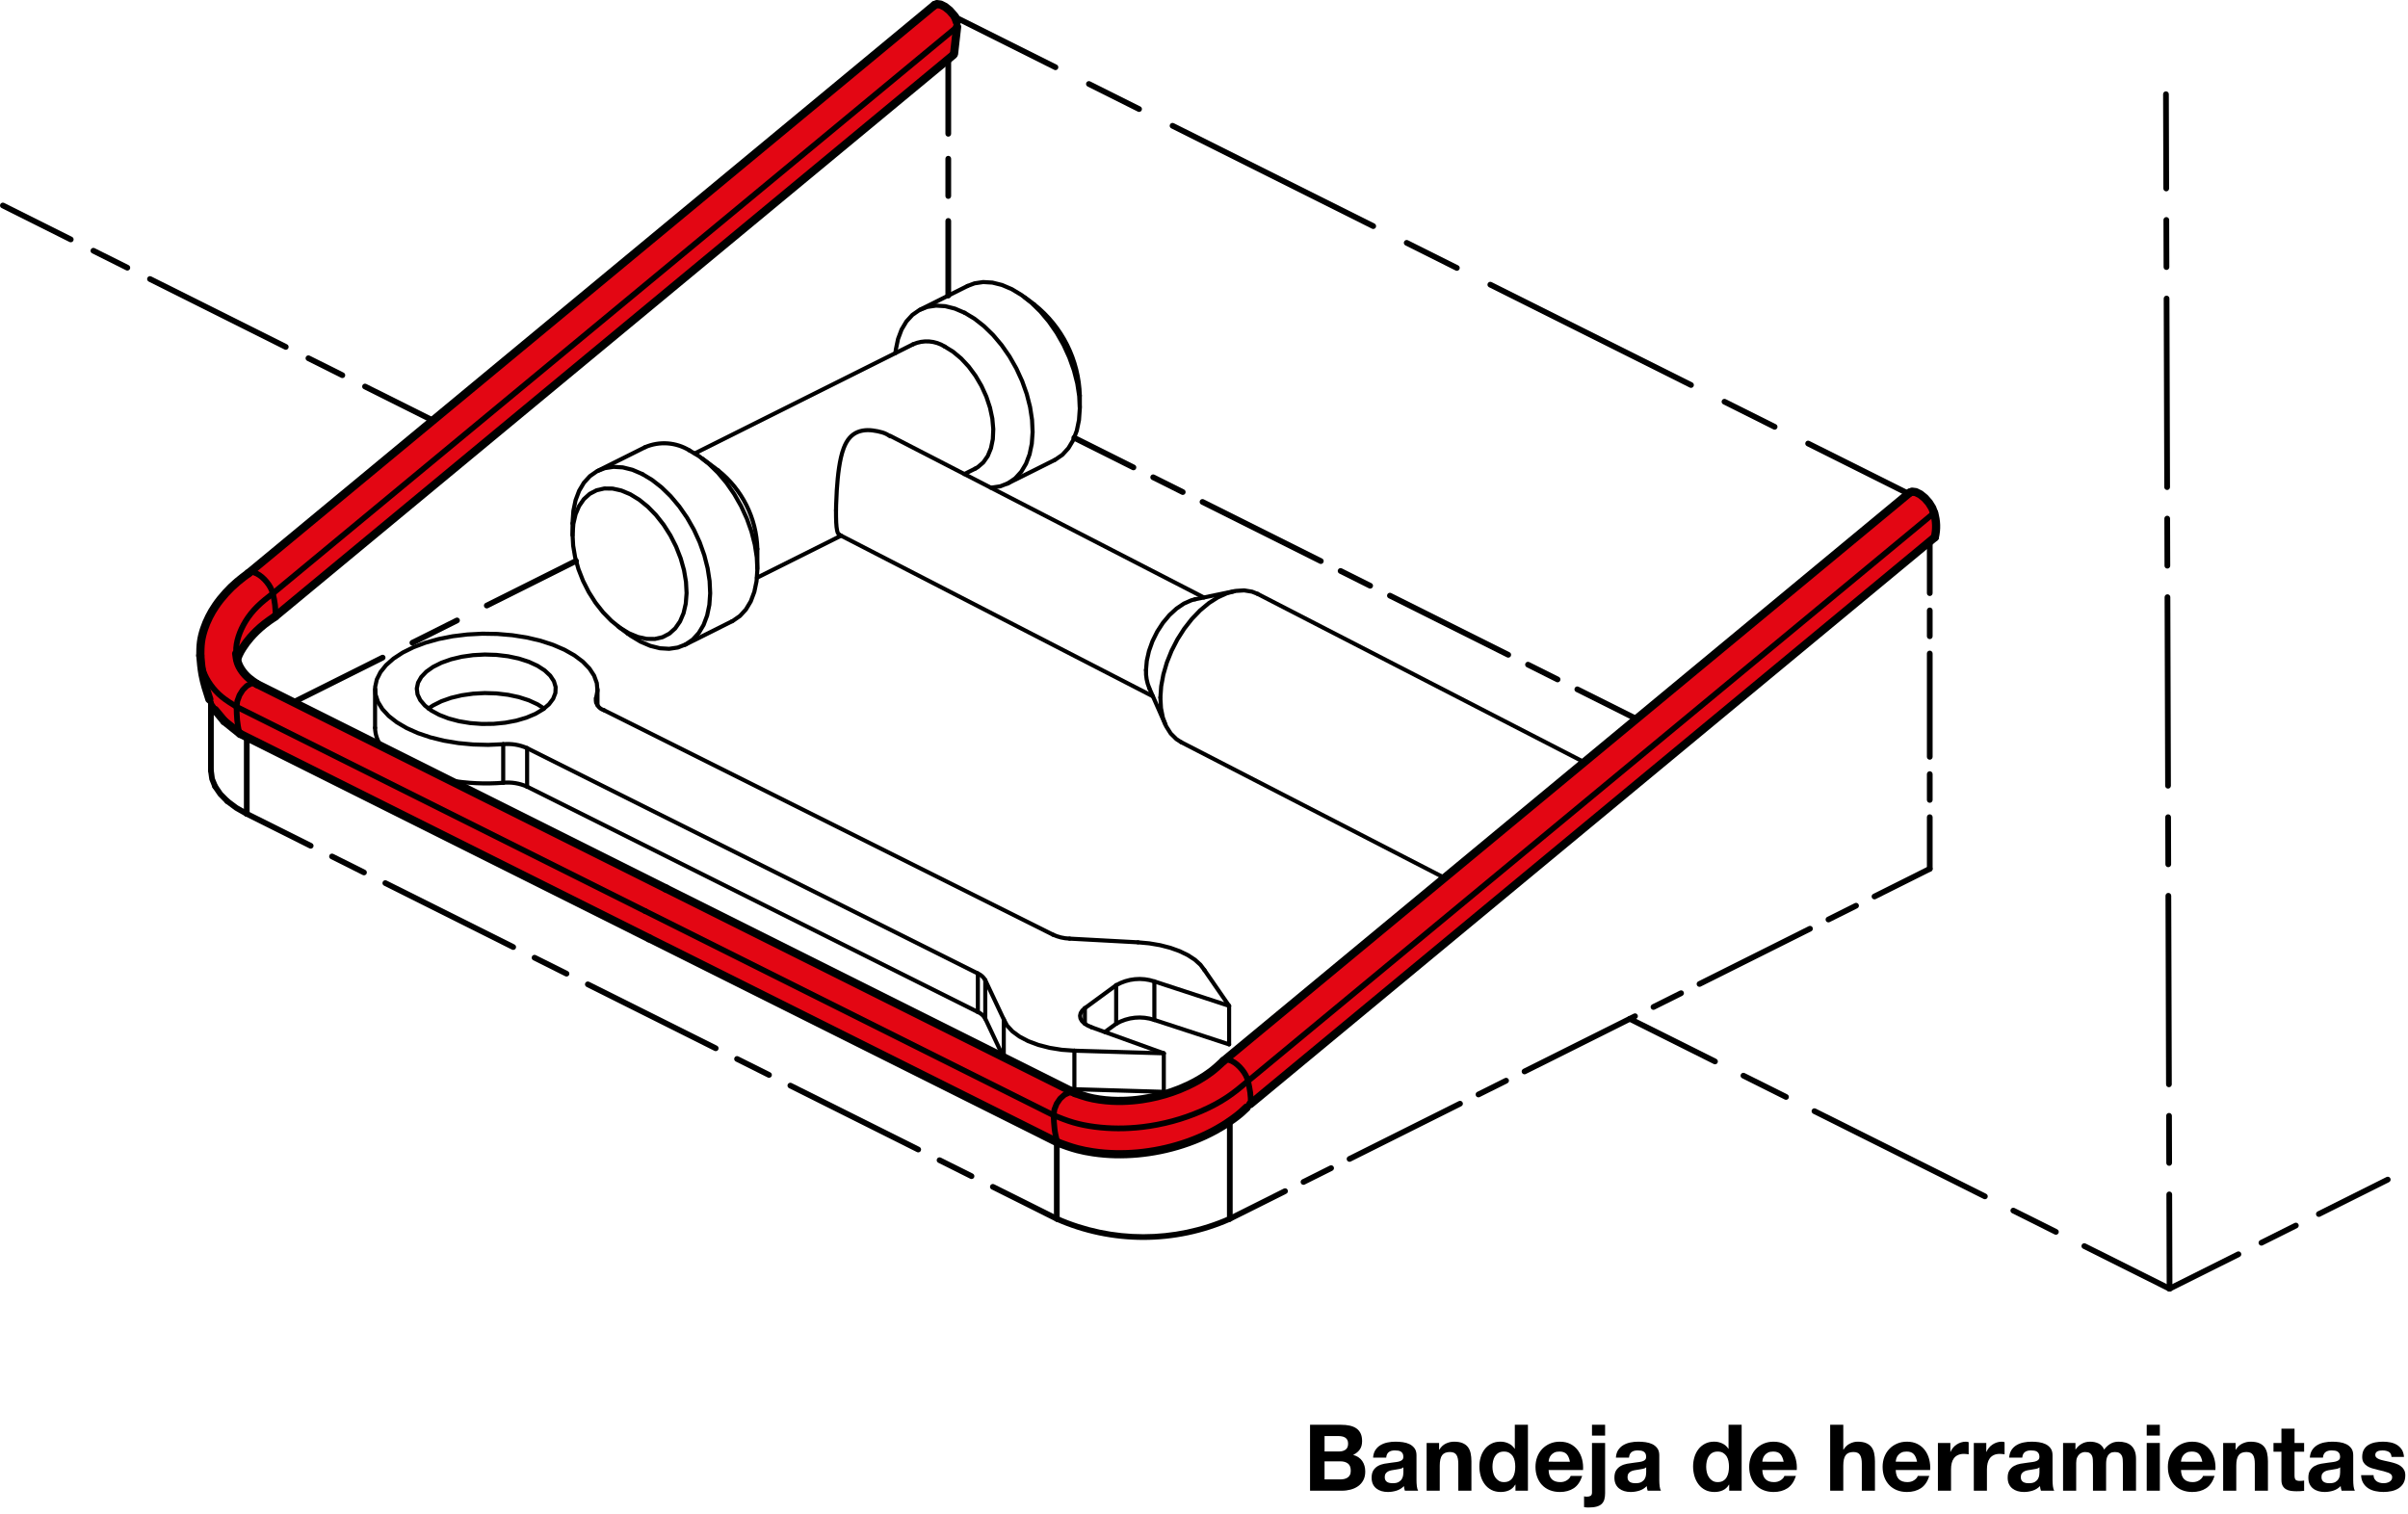 <?xml version="1.0" encoding="utf-8"?>
<!-- Generator: Adobe Illustrator 19.1.0, SVG Export Plug-In . SVG Version: 6.00 Build 0)  -->
<svg version="1.1" xmlns="http://www.w3.org/2000/svg" xmlns:xlink="http://www.w3.org/1999/xlink" x="0px" y="0px"
	 viewBox="0 0 208.664 131.172" enable-background="new 0 0 208.664 131.172" xml:space="preserve">
<g id="MD_x5F_5_x5F_COLOR_x5F_RT">
	<g id="LWPOLYLINE_24_">
		<polygon fill="#E30613" points="165.492,42.688 165.853,42.628 166.209,42.745 166.599,43.001 166.976,43.365 167.294,43.792 
			167.577,44.393 167.692,44.82 167.771,45.5 167.773,45.624 167.663,46.561 108.387,95.596 106.402,97.287 104.962,98.132 
			103.642,98.736 102.173,99.256 100.282,99.721 99.266,99.883 98.052,99.999 96.91,100.03 95.549,99.963 93.991,99.737 
			92.826,99.435 91.7,99.041 20.731,63.483 19.434,62.496 18.432,61.219 18.138,60.596 17.843,59.658 17.603,58.73 17.442,57.716 
			17.383,55.952 17.66,54.58 18.09,53.521 18.541,52.723 19.597,51.36 20.556,50.434 21.559,49.653 81.183,0.354 81.703,0.493 
			82.093,0.748 82.764,1.48 82.837,1.692 82.939,2.323 82.806,3.488 82.735,4.118 82.674,4.654 82.612,4.76 23.874,53.392 
			23.249,53.844 21.909,55.021 21.085,56.065 20.562,57.097 20.646,57.487 21.026,58.19 22.272,59.283 93.023,94.679 95.178,95.272 
			97.491,95.4 99.948,95.085 102.766,94.154 104.516,93.186 106.017,91.946 		"/>
	</g>
</g>
<g id="MD_x5F_1_x5F_025">
	<g id="LINE">
		
			<line fill="none" stroke="#000000" stroke-width="0.354" stroke-linecap="round" stroke-linejoin="round" stroke-miterlimit="10" x1="102.353" y1="64.319" x2="125.174" y2="76.078"/>
	</g>
	<g id="LINE_1_">
		
			<line fill="none" stroke="#000000" stroke-width="0.354" stroke-linecap="round" stroke-linejoin="round" stroke-miterlimit="10" x1="137.279" y1="66.053" x2="108.976" y2="51.468"/>
	</g>
	<g id="LINE_2_">
		
			<line fill="none" stroke="#000000" stroke-width="0.354" stroke-linecap="round" stroke-linejoin="round" stroke-miterlimit="10" x1="106.925" y1="51.24" x2="103.554" y2="51.937"/>
	</g>
	<g id="LINE_3_">
		
			<line fill="none" stroke="#000000" stroke-width="0.354" stroke-linecap="round" stroke-linejoin="round" stroke-miterlimit="10" x1="99.589" y1="59.631" x2="100.978" y2="62.781"/>
	</g>
	<g id="LINE_4_">
		
			<line fill="none" stroke="#000000" stroke-width="0.354" stroke-linecap="round" stroke-linejoin="round" stroke-miterlimit="10" x1="72.739" y1="46.347" x2="99.905" y2="60.346"/>
	</g>
	<g id="LINE_5_">
		
			<line fill="none" stroke="#000000" stroke-width="0.354" stroke-linecap="round" stroke-linejoin="round" stroke-miterlimit="10" x1="104.32" y1="51.779" x2="77.151" y2="37.778"/>
	</g>
	<g id="LINE_6_">
		
			<line fill="none" stroke="#000000" stroke-width="0.354" stroke-linecap="round" stroke-linejoin="round" stroke-miterlimit="10" x1="49.614" y1="45.361" x2="49.614" y2="46.384"/>
	</g>
	<g id="LINE_7_">
		
			<line fill="none" stroke="#000000" stroke-width="0.354" stroke-linecap="round" stroke-linejoin="round" stroke-miterlimit="10" x1="53.567" y1="54.289" x2="54.385" y2="54.902"/>
	</g>
	<g id="LINE_8_">
		
			<line fill="none" stroke="#000000" stroke-width="0.354" stroke-linecap="round" stroke-linejoin="round" stroke-miterlimit="10" x1="59.349" y1="55.886" x2="63.438" y2="53.841"/>
	</g>
	<g id="LINE_9_">
		
			<line fill="none" stroke="#000000" stroke-width="0.354" stroke-linecap="round" stroke-linejoin="round" stroke-miterlimit="10" x1="55.895" y1="38.756" x2="51.806" y2="40.8"/>
	</g>
	<g id="LINE_10_">
		
			<line fill="none" stroke="#000000" stroke-width="0.354" stroke-linecap="round" stroke-linejoin="round" stroke-miterlimit="10" x1="65.629" y1="49.28" x2="65.629" y2="47.576"/>
	</g>
	<g id="LINE_11_">
		
			<line fill="none" stroke="#000000" stroke-width="0.354" stroke-linecap="round" stroke-linejoin="round" stroke-miterlimit="10" x1="62.222" y1="40.761" x2="60.859" y2="39.739"/>
	</g>
	<g id="LINE_12_">
		
			<line fill="none" stroke="#000000" stroke-width="0.354" stroke-linecap="round" stroke-linejoin="round" stroke-miterlimit="10" x1="83.565" y1="41.084" x2="84.509" y2="40.612"/>
	</g>
	<g id="LINE_13_">
		
			<line fill="none" stroke="#000000" stroke-width="0.354" stroke-linecap="round" stroke-linejoin="round" stroke-miterlimit="10" x1="65.593" y1="50.07" x2="72.886" y2="46.423"/>
	</g>
	<g id="LINE_14_">
		
			<line fill="none" stroke="#000000" stroke-width="0.354" stroke-linecap="round" stroke-linejoin="round" stroke-miterlimit="10" x1="79.121" y1="29.836" x2="60.205" y2="39.294"/>
	</g>
	<g id="LINE_15_">
		
			<line fill="none" stroke="#000000" stroke-width="0.354" stroke-linecap="round" stroke-linejoin="round" stroke-miterlimit="10" x1="87.29" y1="41.915" x2="91.379" y2="39.871"/>
	</g>
	<g id="LINE_16_">
		
			<line fill="none" stroke="#000000" stroke-width="0.354" stroke-linecap="round" stroke-linejoin="round" stroke-miterlimit="10" x1="83.836" y1="24.785" x2="79.747" y2="26.829"/>
	</g>
	<g id="LINE_17_">
		
			<line fill="none" stroke="#000000" stroke-width="0.354" stroke-linecap="round" stroke-linejoin="round" stroke-miterlimit="10" x1="93.571" y1="35.309" x2="93.571" y2="34.287"/>
	</g>
	<g id="LINE_18_">
		
			<line fill="none" stroke="#000000" stroke-width="0.354" stroke-linecap="round" stroke-linejoin="round" stroke-miterlimit="10" x1="89.618" y1="26.382" x2="88.8" y2="25.768"/>
	</g>
	<g id="LINE_19_">
		
			<line fill="none" stroke="#000000" stroke-width="0.354" stroke-linecap="round" stroke-linejoin="round" stroke-miterlimit="10" x1="51.776" y1="61.115" x2="51.776" y2="59.734"/>
	</g>
	<g id="LINE_20_">
		
			<line fill="none" stroke="#000000" stroke-width="0.354" stroke-linecap="round" stroke-linejoin="round" stroke-miterlimit="10" x1="32.501" y1="59.734" x2="32.501" y2="63.073"/>
	</g>
	<g id="LWPOLYLINE">
		
			<polyline fill="none" stroke="#000000" stroke-width="0.354" stroke-linecap="round" stroke-linejoin="round" stroke-miterlimit="10" points="
			100.553,60.449 100.623,59.468 100.811,58.451 101.112,57.42 101.521,56.401 102.026,55.416 102.617,54.49 103.279,53.643 
			103.997,52.896 104.754,52.266 105.533,51.768 106.314,51.414 107.081,51.211 107.814,51.165 108.497,51.277 108.976,51.468 		"/>
	</g>
	<g id="LWPOLYLINE_1_">
		
			<polyline fill="none" stroke="#000000" stroke-width="0.354" stroke-linecap="round" stroke-linejoin="round" stroke-miterlimit="10" points="
			102.353,64.319 101.938,64.053 101.447,63.566 101.056,62.947 100.772,62.209 100.604,61.37 100.553,60.449 		"/>
	</g>
	<g id="LWPOLYLINE_2_">
		
			<polyline fill="none" stroke="#000000" stroke-width="0.354" stroke-linecap="round" stroke-linejoin="round" stroke-miterlimit="10" points="
			99.306,58.076 99.376,57.26 99.566,56.411 99.87,55.561 100.277,54.741 100.772,53.979 101.337,53.304 101.952,52.74 
			102.594,52.307 103.241,52.021 103.554,51.937 		"/>
	</g>
	<g id="ARC">
		
			<path fill="none" stroke="#000000" stroke-width="0.354" stroke-linecap="round" stroke-linejoin="round" stroke-miterlimit="10" d="
			M99.306,58.076c-0.021,0.533,0.076,1.063,0.283,1.555"/>
	</g>
	<g id="SPLINE_7_">
		
			<path fill="none" stroke="#000000" stroke-width="0.354" stroke-linecap="round" stroke-linejoin="round" stroke-miterlimit="10" d="
			M72.444,44.234c0.001,0.374,0.002,0.748,0.017,1.046c0.014,0.297,0.041,0.519,0.077,0.69c0.024,0.114,0.053,0.206,0.092,0.265
			c0.033,0.05,0.074,0.076,0.115,0.103"/>
	</g>
	<g id="SPLINE_8_">
		
			<path fill="none" stroke="#000000" stroke-width="0.354" stroke-linecap="round" stroke-linejoin="round" stroke-miterlimit="10" d="
			M77.132,37.811c-0.086-0.058-0.172-0.116-0.263-0.166c-0.251-0.138-0.536-0.213-0.819-0.271c-0.293-0.059-0.583-0.1-0.868-0.097
			c-0.3,0.003-0.594,0.055-0.854,0.161c-0.261,0.106-0.487,0.267-0.672,0.467c-0.237,0.255-0.407,0.574-0.541,0.923
			c-0.096,0.252-0.174,0.52-0.239,0.801c-0.067,0.289-0.122,0.592-0.169,0.904c-0.046,0.306-0.083,0.622-0.115,0.942
			c-0.033,0.333-0.06,0.671-0.081,1.009c-0.028,0.444-0.048,0.888-0.058,1.294c-0.004,0.155-0.006,0.305-0.008,0.455"/>
	</g>
	<g id="LWPOLYLINE_3_">
		
			<polyline fill="none" stroke="#000000" stroke-width="0.354" stroke-linecap="round" stroke-linejoin="round" stroke-miterlimit="10" points="
			54.617,42.834 53.843,42.51 53.087,42.342 52.367,42.334 51.701,42.487 51.105,42.797 50.595,43.256 50.181,43.853 49.876,44.572 
			49.685,45.398 49.615,46.308 49.666,47.281 49.837,48.293 50.125,49.319 50.522,50.333 51.018,51.311 51.601,52.228 
			52.257,53.062 52.97,53.793 53.721,54.402 54.493,54.874 55.267,55.198 56.023,55.366 56.743,55.374 57.409,55.221 58.005,54.911 
			58.516,54.452 58.929,53.855 59.235,53.136 59.425,52.31 59.496,51.4 59.444,50.427 59.273,49.415 58.985,48.389 58.588,47.375 
			58.092,46.398 57.509,45.48 56.853,44.646 56.141,43.915 55.389,43.307 54.617,42.834 		"/>
	</g>
	<g id="LWPOLYLINE_4_">
		
			<polyline fill="none" stroke="#000000" stroke-width="0.354" stroke-linecap="round" stroke-linejoin="round" stroke-miterlimit="10" points="
			55.652,41.078 56.5,41.589 57.329,42.237 58.122,43.01 58.864,43.892 59.538,44.864 60.132,45.907 60.634,47 61.032,48.12 
			61.319,49.244 61.49,50.35 61.54,51.416 61.469,52.418 61.277,53.338 60.97,54.156 60.553,54.856 60.035,55.423 59.426,55.846 
			58.738,56.116 57.986,56.228 57.186,56.18 56.352,55.972 55.503,55.608 54.655,55.097 54.385,54.902 		"/>
	</g>
	<g id="LWPOLYLINE_5_">
		
			<polyline fill="none" stroke="#000000" stroke-width="0.354" stroke-linecap="round" stroke-linejoin="round" stroke-miterlimit="10" points="
			49.614,45.361 49.615,45.27 49.686,44.268 49.877,43.348 50.185,42.53 50.602,41.83 51.12,41.263 51.729,40.84 52.416,40.57 
			53.168,40.458 53.969,40.506 54.803,40.714 55.652,41.078 		"/>
	</g>
	<g id="ARC_1_">
		
			<path fill="none" stroke="#000000" stroke-width="0.354" stroke-linecap="round" stroke-linejoin="round" stroke-miterlimit="10" d="
			M59.741,39.033c-1.161-0.711-2.595-0.815-3.846-0.277"/>
	</g>
	<g id="LWPOLYLINE_6_">
		
			<polyline fill="none" stroke="#000000" stroke-width="0.354" stroke-linecap="round" stroke-linejoin="round" stroke-miterlimit="10" points="
			63.438,53.841 63.515,53.801 64.124,53.378 64.642,52.811 65.059,52.112 65.366,51.293 65.558,50.374 65.629,49.371 
			65.579,48.306 65.408,47.2 65.121,46.075 64.723,44.955 64.221,43.863 63.627,42.82 62.953,41.848 62.211,40.966 61.418,40.193 
			60.589,39.544 59.741,39.033 		"/>
	</g>
	<g id="ARC_2_">
		
			<path fill="none" stroke="#000000" stroke-width="0.354" stroke-linecap="round" stroke-linejoin="round" stroke-miterlimit="10" d="
			M65.629,47.576c-0.067-2.665-1.316-5.162-3.407-6.815"/>
	</g>
	<g id="ARC_3_">
		
			<path fill="none" stroke="#000000" stroke-width="0.354" stroke-linecap="round" stroke-linejoin="round" stroke-miterlimit="10" d="
			M81.868,30.035c-0.826-0.519-1.856-0.594-2.747-0.198"/>
	</g>
	<g id="LWPOLYLINE_7_">
		
			<polyline fill="none" stroke="#000000" stroke-width="0.354" stroke-linecap="round" stroke-linejoin="round" stroke-miterlimit="10" points="
			84.509,40.612 84.723,40.489 85.207,40.075 85.594,39.52 85.872,38.842 86.033,38.06 86.072,37.197 85.99,36.276 85.787,35.326 
			85.47,34.372 85.047,33.443 84.532,32.565 83.939,31.764 83.284,31.062 82.587,30.48 81.868,30.035 		"/>
	</g>
	<g id="LWPOLYLINE_8_">
		
			<polyline fill="none" stroke="#000000" stroke-width="0.354" stroke-linecap="round" stroke-linejoin="round" stroke-miterlimit="10" points="
			83.593,27.107 82.744,26.744 81.91,26.535 81.11,26.487 80.358,26.599 79.67,26.869 79.061,27.292 78.543,27.859 78.126,28.559 
			77.819,29.377 77.627,30.297 77.592,30.601 		"/>
	</g>
	<g id="LWPOLYLINE_9_">
		
			<polyline fill="none" stroke="#000000" stroke-width="0.354" stroke-linecap="round" stroke-linejoin="round" stroke-miterlimit="10" points="
			85.847,42.26 85.928,42.258 86.68,42.145 87.367,41.875 87.976,41.452 88.494,40.885 88.911,40.185 89.219,39.367 89.41,38.448 
			89.481,37.445 89.431,36.38 89.261,35.274 88.973,34.149 88.575,33.029 88.074,31.937 87.48,30.894 86.805,29.921 86.063,29.04 
			85.27,28.267 84.441,27.618 83.593,27.107 		"/>
	</g>
	<g id="LWPOLYLINE_10_">
		
			<polyline fill="none" stroke="#000000" stroke-width="0.354" stroke-linecap="round" stroke-linejoin="round" stroke-miterlimit="10" points="
			91.379,39.871 91.456,39.831 92.065,39.408 92.583,38.841 93,38.141 93.308,37.323 93.499,36.403 93.57,35.4 93.52,34.335 
			93.35,33.229 93.062,32.105 92.664,30.985 92.163,29.892 91.569,28.849 90.894,27.877 90.152,26.995 89.359,26.222 88.53,25.574 
			87.682,25.062 86.833,24.699 85.999,24.491 85.198,24.443 84.447,24.555 83.836,24.785 		"/>
	</g>
	<g id="ARC_4_">
		
			<path fill="none" stroke="#000000" stroke-width="0.354" stroke-linecap="round" stroke-linejoin="round" stroke-miterlimit="10" d="
			M93.571,34.287c-0.082-3.09-1.53-5.985-3.953-7.905"/>
	</g>
	<g id="LINE_32_">
		
			<line fill="none" stroke="#000000" stroke-width="0.354" stroke-linecap="round" stroke-linejoin="round" stroke-miterlimit="10" x1="86.981" y1="88.342" x2="85.378" y2="84.941"/>
	</g>
	<g id="ARC_5_">
		
			<path fill="none" stroke="#000000" stroke-width="0.354" stroke-linecap="round" stroke-linejoin="round" stroke-miterlimit="10" d="
			M85.378,84.941c-0.145-0.257-0.37-0.459-0.641-0.576"/>
	</g>
	<g id="LINE_33_">
		
			<line fill="none" stroke="#000000" stroke-width="0.354" stroke-linecap="round" stroke-linejoin="round" stroke-miterlimit="10" x1="84.737" y1="84.366" x2="45.677" y2="64.836"/>
	</g>
	<g id="ARC_6_">
		
			<path fill="none" stroke="#000000" stroke-width="0.354" stroke-linecap="round" stroke-linejoin="round" stroke-miterlimit="10" d="
			M45.677,64.836c-0.649-0.291-1.363-0.407-2.071-0.339"/>
	</g>
	<g id="LWPOLYLINE_11_">
		
			<polyline fill="none" stroke="#000000" stroke-width="0.354" stroke-linecap="round" stroke-linejoin="round" stroke-miterlimit="10" points="
			43.606,64.497 42.303,64.553 40.997,64.519 39.712,64.398 38.471,64.191 37.298,63.901 36.215,63.535 35.24,63.099 34.392,62.601 
			33.687,62.051 33.138,61.457 32.754,60.832 32.543,60.187 32.509,59.533 32.652,58.883 32.97,58.248 33.457,57.641 34.104,57.073 
			34.898,56.554 35.826,56.093 36.871,55.699 38.012,55.38 39.229,55.14 40.5,54.986 41.801,54.918 43.108,54.94 44.397,55.05 
			45.645,55.246 46.828,55.524 47.925,55.881 48.915,56.308 49.781,56.798 50.505,57.342 51.076,57.931 51.482,58.552 
			51.716,59.196 51.774,59.849 51.654,60.5 		"/>
	</g>
	<g id="ARC_7_">
		
			<path fill="none" stroke="#000000" stroke-width="0.354" stroke-linecap="round" stroke-linejoin="round" stroke-miterlimit="10" d="
			M51.654,60.5c-0.07,0.468,0.219,0.915,0.675,1.043"/>
	</g>
	<g id="LINE_34_">
		
			<line fill="none" stroke="#000000" stroke-width="0.354" stroke-linecap="round" stroke-linejoin="round" stroke-miterlimit="10" x1="52.329" y1="61.544" x2="91.238" y2="80.998"/>
	</g>
	<g id="ARC_8_">
		
			<path fill="none" stroke="#000000" stroke-width="0.354" stroke-linecap="round" stroke-linejoin="round" stroke-miterlimit="10" d="
			M91.238,80.998c0.454,0.211,0.946,0.328,1.446,0.346"/>
	</g>
	<g id="LINE_35_">
		
			<line fill="none" stroke="#000000" stroke-width="0.354" stroke-linecap="round" stroke-linejoin="round" stroke-miterlimit="10" x1="92.684" y1="81.344" x2="98.613" y2="81.664"/>
	</g>
	<g id="LWPOLYLINE_12_">
		
			<polyline fill="none" stroke="#000000" stroke-width="0.354" stroke-linecap="round" stroke-linejoin="round" stroke-miterlimit="10" points="
			98.613,81.664 99.591,81.753 100.532,81.913 101.416,82.141 102.223,82.431 102.936,82.777 103.541,83.172 104.022,83.606 
			104.371,84.072 		"/>
	</g>
	<g id="LINE_36_">
		
			<line fill="none" stroke="#000000" stroke-width="0.354" stroke-linecap="round" stroke-linejoin="round" stroke-miterlimit="10" x1="104.371" y1="84.072" x2="106.508" y2="87.17"/>
	</g>
	<g id="LINE_37_">
		
			<line fill="none" stroke="#000000" stroke-width="0.354" stroke-linecap="round" stroke-linejoin="round" stroke-miterlimit="10" x1="106.508" y1="87.17" x2="100.03" y2="85.052"/>
	</g>
	<g id="ARC_9_">
		
			<path fill="none" stroke="#000000" stroke-width="0.354" stroke-linecap="round" stroke-linejoin="round" stroke-miterlimit="10" d="
			M100.03,85.052c-1.099-0.37-2.305-0.25-3.309,0.33"/>
	</g>
	<g id="LINE_38_">
		
			<line fill="none" stroke="#000000" stroke-width="0.354" stroke-linecap="round" stroke-linejoin="round" stroke-miterlimit="10" x1="96.721" y1="85.382" x2="94.01" y2="87.37"/>
	</g>
	<g id="LWPOLYLINE_13_">
		
			<polyline fill="none" stroke="#000000" stroke-width="0.354" stroke-linecap="round" stroke-linejoin="round" stroke-miterlimit="10" points="
			94.591,89.026 94.242,88.872 93.959,88.688 93.751,88.481 93.627,88.257 93.591,88.025 93.645,87.795 93.786,87.574 94.01,87.37 
					"/>
	</g>
	<g id="LINE_39_">
		
			<line fill="none" stroke="#000000" stroke-width="0.354" stroke-linecap="round" stroke-linejoin="round" stroke-miterlimit="10" x1="94.591" y1="89.026" x2="100.849" y2="91.283"/>
	</g>
	<g id="LINE_40_">
		
			<line fill="none" stroke="#000000" stroke-width="0.354" stroke-linecap="round" stroke-linejoin="round" stroke-miterlimit="10" x1="100.849" y1="91.283" x2="93.1" y2="91.056"/>
	</g>
	<g id="LWPOLYLINE_14_">
		
			<polyline fill="none" stroke="#000000" stroke-width="0.354" stroke-linecap="round" stroke-linejoin="round" stroke-miterlimit="10" points="
			93.1,91.056 92.01,90.978 90.961,90.81 89.982,90.558 89.1,90.229 88.341,89.83 87.723,89.375 87.266,88.874 86.981,88.342 		"/>
	</g>
	<g id="LWPOLYLINE_15_">
		
			<polyline fill="none" stroke="#000000" stroke-width="0.354" stroke-linecap="round" stroke-linejoin="round" stroke-miterlimit="10" points="
			46.398,61.864 45.617,62.193 44.736,62.452 43.78,62.632 42.777,62.729 41.755,62.74 40.745,62.664 39.775,62.504 38.872,62.265 
			38.064,61.952 37.373,61.576 36.819,61.147 36.418,60.677 36.181,60.18 36.116,59.67 36.225,59.162 36.503,58.671 36.943,58.21 
			37.533,57.793 38.256,57.432 39.09,57.137 40.012,56.916 40.995,56.777 42.011,56.723 43.03,56.756 44.024,56.874 44.964,57.074 
			45.822,57.351 46.575,57.697 47.2,58.101 47.679,58.552 47.999,59.037 48.15,59.543 48.128,60.053 47.934,60.555 47.574,61.033 
			47.056,61.473 46.398,61.864 		"/>
	</g>
	<g id="LINE_41_">
		
			<line fill="none" stroke="#000000" stroke-width="0.354" stroke-linecap="round" stroke-linejoin="round" stroke-miterlimit="10" x1="100.849" y1="91.283" x2="100.849" y2="94.622"/>
	</g>
	<g id="LINE_42_">
		
			<line fill="none" stroke="#000000" stroke-width="0.354" stroke-linecap="round" stroke-linejoin="round" stroke-miterlimit="10" x1="100.849" y1="94.622" x2="93.1" y2="94.394"/>
	</g>
	<g id="LINE_43_">
		
			<line fill="none" stroke="#000000" stroke-width="0.354" stroke-linecap="round" stroke-linejoin="round" stroke-miterlimit="10" x1="86.981" y1="88.342" x2="86.981" y2="91.636"/>
	</g>
	<g id="LINE_44_">
		
			<line fill="none" stroke="#000000" stroke-width="0.354" stroke-linecap="round" stroke-linejoin="round" stroke-miterlimit="10" x1="93.1" y1="94.394" x2="92.423" y2="94.357"/>
	</g>
	<g id="LINE_45_">
		
			<line fill="none" stroke="#000000" stroke-width="0.354" stroke-linecap="round" stroke-linejoin="round" stroke-miterlimit="10" x1="86.953" y1="91.622" x2="85.378" y2="88.28"/>
	</g>
	<g id="LINE_46_">
		
			<line fill="none" stroke="#000000" stroke-width="0.354" stroke-linecap="round" stroke-linejoin="round" stroke-miterlimit="10" x1="106.508" y1="87.17" x2="106.508" y2="90.509"/>
	</g>
	<g id="LINE_47_">
		
			<line fill="none" stroke="#000000" stroke-width="0.354" stroke-linecap="round" stroke-linejoin="round" stroke-miterlimit="10" x1="106.508" y1="90.509" x2="100.03" y2="88.391"/>
	</g>
	<g id="LINE_48_">
		
			<line fill="none" stroke="#000000" stroke-width="0.354" stroke-linecap="round" stroke-linejoin="round" stroke-miterlimit="10" x1="96.721" y1="88.72" x2="95.739" y2="89.44"/>
	</g>
	<g id="ARC_10_">
		
			<path fill="none" stroke="#000000" stroke-width="0.354" stroke-linecap="round" stroke-linejoin="round" stroke-miterlimit="10" d="
			M100.03,88.391c-1.099-0.37-2.305-0.25-3.309,0.33"/>
	</g>
	<g id="ARC_11_">
		
			<path fill="none" stroke="#000000" stroke-width="0.354" stroke-linecap="round" stroke-linejoin="round" stroke-miterlimit="10" d="
			M85.378,88.28c-0.145-0.257-0.37-0.459-0.641-0.576"/>
	</g>
	<g id="LINE_49_">
		
			<line fill="none" stroke="#000000" stroke-width="0.354" stroke-linecap="round" stroke-linejoin="round" stroke-miterlimit="10" x1="84.737" y1="87.704" x2="45.677" y2="68.174"/>
	</g>
	<g id="ARC_12_">
		
			<path fill="none" stroke="#000000" stroke-width="0.354" stroke-linecap="round" stroke-linejoin="round" stroke-miterlimit="10" d="
			M38.951,67.621c1.537,0.265,3.101,0.337,4.656,0.215"/>
	</g>
	<g id="ARC_13_">
		
			<path fill="none" stroke="#000000" stroke-width="0.354" stroke-linecap="round" stroke-linejoin="round" stroke-miterlimit="10" d="
			M32.501,63.073c0.011,0.575,0.2,1.132,0.543,1.594"/>
	</g>
	<g id="ARC_14_">
		
			<path fill="none" stroke="#000000" stroke-width="0.354" stroke-linecap="round" stroke-linejoin="round" stroke-miterlimit="10" d="
			M45.677,68.174c-0.649-0.291-1.363-0.407-2.071-0.339"/>
	</g>
	<g id="LWPOLYLINE_16_">
		
			<polyline fill="none" stroke="#000000" stroke-width="0.354" stroke-linecap="round" stroke-linejoin="round" stroke-miterlimit="10" points="
			37.125,61.404 37.533,61.132 38.256,60.77 39.09,60.475 40.012,60.255 40.995,60.116 42.011,60.062 43.03,60.094 44.024,60.213 
			44.964,60.413 45.822,60.69 46.575,61.036 47.152,61.404 		"/>
	</g>
	<g id="LINE_57_">
		
			<line fill="none" stroke="#000000" stroke-width="0.354" stroke-linecap="round" stroke-linejoin="round" stroke-miterlimit="10" x1="93.1" y1="91.056" x2="93.1" y2="94.394"/>
	</g>
	<g id="LINE_58_">
		
			<line fill="none" stroke="#000000" stroke-width="0.354" stroke-linecap="round" stroke-linejoin="round" stroke-miterlimit="10" x1="94.01" y1="87.37" x2="94.01" y2="88.727"/>
	</g>
	<g id="LINE_59_">
		
			<line fill="none" stroke="#000000" stroke-width="0.354" stroke-linecap="round" stroke-linejoin="round" stroke-miterlimit="10" x1="85.378" y1="84.941" x2="85.378" y2="88.28"/>
	</g>
	<g id="LINE_60_">
		
			<line fill="none" stroke="#000000" stroke-width="0.354" stroke-linecap="round" stroke-linejoin="round" stroke-miterlimit="10" x1="100.03" y1="85.052" x2="100.03" y2="88.391"/>
	</g>
	<g id="LINE_61_">
		
			<line fill="none" stroke="#000000" stroke-width="0.354" stroke-linecap="round" stroke-linejoin="round" stroke-miterlimit="10" x1="96.721" y1="88.72" x2="96.721" y2="85.382"/>
	</g>
	<g id="LINE_62_">
		
			<line fill="none" stroke="#000000" stroke-width="0.354" stroke-linecap="round" stroke-linejoin="round" stroke-miterlimit="10" x1="84.737" y1="87.704" x2="84.737" y2="84.366"/>
	</g>
	<g id="LINE_63_">
		
			<line fill="none" stroke="#000000" stroke-width="0.354" stroke-linecap="round" stroke-linejoin="round" stroke-miterlimit="10" x1="45.677" y1="64.836" x2="45.677" y2="68.174"/>
	</g>
	<g id="LINE_64_">
		
			<line fill="none" stroke="#000000" stroke-width="0.354" stroke-linecap="round" stroke-linejoin="round" stroke-miterlimit="10" x1="43.606" y1="67.836" x2="43.606" y2="64.497"/>
	</g>
	<g id="LINE_65_">
		
			<line fill="none" stroke="#000000" stroke-width="0.354" stroke-linecap="round" stroke-linejoin="round" stroke-miterlimit="10" x1="51.654" y1="60.5" x2="51.654" y2="60.883"/>
	</g>
</g>
<g id="MD_x5F_1_x5F_050">
	<g id="SPLINE">
		
			<path fill="none" stroke="#000000" stroke-width="0.709" stroke-linecap="round" stroke-linejoin="round" stroke-miterlimit="10" d="
			M106.017,91.946c-0.343,0.32-0.687,0.64-1.078,0.938c-0.328,0.249-0.689,0.483-1.068,0.702c-0.304,0.175-0.619,0.34-0.945,0.494
			c-0.243,0.114-0.492,0.222-0.747,0.324c-0.207,0.082-0.417,0.16-0.63,0.233c-0.192,0.066-0.385,0.128-0.581,0.186
			c-0.232,0.069-0.466,0.132-0.702,0.189c-0.425,0.103-0.856,0.186-1.286,0.25c-0.563,0.083-1.126,0.131-1.677,0.144
			c-0.331,0.008-0.659,0.003-0.979-0.014c-0.356-0.019-0.705-0.055-1.045-0.104c-0.374-0.054-0.736-0.125-1.078-0.218
			c-0.373-0.101-0.721-0.228-1.069-0.355"/>
	</g>
	<g id="SPLINE_1_">
		
			<path fill="none" stroke="#000000" stroke-width="0.709" stroke-linecap="round" stroke-linejoin="round" stroke-miterlimit="10" d="
			M91.7,99.041c0.539,0.198,1.078,0.396,1.653,0.548c0.438,0.116,0.897,0.205,1.365,0.274c0.329,0.049,0.663,0.088,1.001,0.115
			c0.302,0.025,0.608,0.041,0.916,0.048c0.637,0.015,1.286-0.007,1.938-0.066c0.657-0.059,1.316-0.156,1.969-0.289
			c0.653-0.133,1.298-0.303,1.929-0.507c0.671-0.217,1.324-0.473,1.948-0.764c0.309-0.144,0.611-0.297,0.904-0.457
			c0.212-0.116,0.42-0.237,0.623-0.361c0.12-0.073,0.238-0.148,0.354-0.225c0.188-0.123,0.371-0.25,0.55-0.38
			c0.247-0.179,0.487-0.362,0.707-0.554c0.166-0.145,0.322-0.295,0.477-0.445"/>
	</g>
	<g id="LINE_22_">
		
			<line fill="none" stroke="#000000" stroke-width="0.709" stroke-linecap="round" stroke-linejoin="round" stroke-miterlimit="10" x1="165.492" y1="42.688" x2="106.018" y2="91.942"/>
	</g>
	<g id="LINE_23_">
		
			<line fill="none" stroke="#000000" stroke-width="0.709" stroke-linecap="round" stroke-linejoin="round" stroke-miterlimit="10" x1="93.176" y1="94.733" x2="57.706" y2="76.998"/>
	</g>
	<g id="LINE_24_">
		
			<line fill="none" stroke="#000000" stroke-width="0.709" stroke-linecap="round" stroke-linejoin="round" stroke-miterlimit="10" x1="108.348" y1="95.684" x2="167.663" y2="46.561"/>
	</g>
	<g id="LINE_25_">
		
			<line fill="none" stroke="#000000" stroke-width="0.709" stroke-linecap="round" stroke-linejoin="round" stroke-miterlimit="10" x1="56.25" y1="81.316" x2="91.691" y2="99.036"/>
	</g>
	<g id="LINE_26_">
		
			<line fill="none" stroke="#000000" stroke-width="0.709" stroke-linecap="round" stroke-linejoin="round" stroke-miterlimit="10" x1="57.706" y1="76.998" x2="22.236" y2="59.263"/>
	</g>
	<g id="LINE_27_">
		
			<line fill="none" stroke="#000000" stroke-width="0.709" stroke-linecap="round" stroke-linejoin="round" stroke-miterlimit="10" x1="20.808" y1="63.595" x2="56.25" y2="81.316"/>
	</g>
	<g id="SPLINE_2_">
		
			<path fill="none" stroke="#000000" stroke-width="0.709" stroke-linecap="round" stroke-linejoin="round" stroke-miterlimit="10" d="
			M21.559,49.653c-0.342,0.255-0.684,0.51-1.003,0.78c-0.353,0.299-0.677,0.617-0.977,0.945c-0.329,0.361-0.628,0.735-0.891,1.121
			c-0.213,0.312-0.402,0.632-0.565,0.956c-0.174,0.345-0.319,0.695-0.437,1.048c-0.125,0.374-0.22,0.752-0.27,1.128
			c-0.053,0.397-0.055,0.792-0.058,1.187"/>
	</g>
	<g id="SPLINE_3_">
		
			<path fill="none" stroke="#000000" stroke-width="0.709" stroke-linecap="round" stroke-linejoin="round" stroke-miterlimit="10" d="
			M22.272,59.283c-0.253-0.171-0.506-0.341-0.721-0.526c-0.225-0.193-0.408-0.401-0.562-0.618c-0.161-0.226-0.289-0.461-0.371-0.705
			c-0.085-0.256-0.119-0.523-0.153-0.789"/>
	</g>
	<g id="SPLINE_4_">
		
			<path fill="none" stroke="#000000" stroke-width="0.709" stroke-linecap="round" stroke-linejoin="round" stroke-miterlimit="10" d="
			M17.357,56.805c0.047,0.565,0.095,1.131,0.198,1.685c0.133,0.714,0.358,1.41,0.584,2.106"/>
	</g>
	<g id="SPLINE_6_">
		
			<path fill="none" stroke="#000000" stroke-width="0.709" stroke-linecap="round" stroke-linejoin="round" stroke-miterlimit="10" d="
			M20.556,57.114c0.041-0.115,0.081-0.231,0.132-0.346c0.088-0.203,0.207-0.406,0.337-0.61c0.099-0.155,0.204-0.309,0.318-0.462
			c0.113-0.152,0.235-0.302,0.364-0.45c0.161-0.184,0.334-0.365,0.516-0.543c0.218-0.212,0.451-0.418,0.702-0.615
			c0.29-0.228,0.604-0.442,0.918-0.657"/>
	</g>
	<g id="LINE_29_">
		
			<line fill="none" stroke="#000000" stroke-width="0.709" stroke-linecap="round" stroke-linejoin="round" stroke-miterlimit="10" x1="80.986" y1="0.435" x2="21.513" y2="49.689"/>
	</g>
	<g id="LINE_30_">
		
			<line fill="none" stroke="#000000" stroke-width="0.709" stroke-linecap="round" stroke-linejoin="round" stroke-miterlimit="10" x1="23.824" y1="53.447" x2="82.612" y2="4.76"/>
	</g>
	<g id="LWPOLYLINE_19_">
		
			<polyline fill="none" stroke="#000000" stroke-width="0.709" stroke-linecap="round" stroke-linejoin="round" stroke-miterlimit="10" points="
			167.598,44.448 167.433,44.016 167.155,43.569 166.796,43.161 166.401,42.841 166.016,42.649 165.689,42.607 165.492,42.688 		"/>
	</g>
	<g id="ARC_15_">
		
			<path fill="none" stroke="#000000" stroke-width="0.709" stroke-linecap="round" stroke-linejoin="round" stroke-miterlimit="10" d="
			M167.663,46.561c0.166-0.698,0.144-1.427-0.065-2.113"/>
	</g>
	<g id="LWPOLYLINE_21_">
		
			<polyline fill="none" stroke="#000000" stroke-width="0.709" stroke-linecap="round" stroke-linejoin="round" stroke-miterlimit="10" points="
			82.764,1.48 82.65,1.316 82.291,0.908 81.895,0.589 81.511,0.396 81.183,0.354 80.986,0.435 		"/>
	</g>
	<g id="LINE_77_">
		
			<line fill="none" stroke="#000000" stroke-width="0.709" stroke-linecap="round" stroke-linejoin="round" stroke-miterlimit="10" x1="82.764" y1="1.48" x2="82.911" y2="1.903"/>
	</g>
	<g id="LINE_79_">
		
			<line fill="none" stroke="#000000" stroke-width="0.709" stroke-linecap="round" stroke-linejoin="round" stroke-miterlimit="10" x1="82.939" y1="2.323" x2="82.674" y2="4.654"/>
	</g>
	<g id="LINE_81_">
		
			<line fill="none" stroke="#000000" stroke-width="0.709" stroke-linecap="round" stroke-linejoin="round" stroke-miterlimit="10" x1="18.628" y1="61.527" x2="19.434" y2="62.496"/>
	</g>
	<g id="LINE_82_">
		
			<line fill="none" stroke="#000000" stroke-width="0.709" stroke-linecap="round" stroke-linejoin="round" stroke-miterlimit="10" x1="19.434" y1="62.496" x2="20.808" y2="63.595"/>
	</g>
</g>
<g id="MD_x5F_1_x5F_035">
	<g id="LINE_21_">
		
			<line fill="none" stroke="#000000" stroke-width="0.496" stroke-linecap="round" stroke-linejoin="round" stroke-miterlimit="10" x1="108.034" y1="95.977" x2="108.348" y2="95.684"/>
	</g>
	<g id="SPLINE_5_">
		
			<path fill="none" stroke="#000000" stroke-width="0.496" stroke-linecap="round" stroke-linejoin="round" stroke-miterlimit="10" d="
			M18.123,60.554c0.075,0.203,0.15,0.407,0.263,0.591c0.015,0.025,0.031,0.049,0.047,0.073"/>
	</g>
	<g id="SPLINE_9_">
		
			<path fill="none" stroke="#000000" stroke-width="0.496" stroke-linecap="round" stroke-linejoin="round" stroke-miterlimit="10" d="
			M108.15,93.682c-0.054-0.161-0.108-0.322-0.194-0.489s-0.203-0.339-0.333-0.499c-0.13-0.16-0.273-0.307-0.421-0.433
			s-0.302-0.23-0.446-0.301s-0.277-0.109-0.402-0.123c-0.125-0.014-0.241-0.004-0.297,0.073c-0.01,0.014-0.019,0.031-0.027,0.048"/>
	</g>
	<g id="LWPOLYLINE_17_">
		
			<polyline fill="none" stroke="#000000" stroke-width="0.496" stroke-linecap="round" stroke-linejoin="round" stroke-miterlimit="10" points="
			91.303,96.655 91.368,96.157 91.565,95.655 91.869,95.21 92.244,94.875 92.645,94.691 93.023,94.679 93.136,94.715 		"/>
	</g>
	<g id="SPLINE_10_">
		
			<path fill="none" stroke="#000000" stroke-width="0.496" stroke-linecap="round" stroke-linejoin="round" stroke-miterlimit="10" d="
			M108.387,95.596c0-0.147-0.001-0.295-0.008-0.447c-0.007-0.152-0.021-0.309-0.043-0.47c-0.043-0.321-0.115-0.659-0.187-0.997"/>
	</g>
	<g id="SPLINE_11_">
		
			<path fill="none" stroke="#000000" stroke-width="0.496" stroke-linecap="round" stroke-linejoin="round" stroke-miterlimit="10" d="
			M91.599,98.917c-0.044-0.176-0.088-0.352-0.126-0.534c-0.038-0.181-0.069-0.367-0.092-0.558c-0.047-0.379-0.063-0.775-0.08-1.172"
			/>
	</g>
	<g id="LWPOLYLINE_18_">
		
			<polyline fill="none" stroke="#000000" stroke-width="0.496" stroke-linecap="round" stroke-linejoin="round" stroke-miterlimit="10" points="
			91.7,99.041 91.649,99.005 91.601,98.918 		"/>
	</g>
	<g id="LWPOLYLINE_20_">
		
			<polyline fill="none" stroke="#000000" stroke-width="0.496" stroke-linecap="round" stroke-linejoin="round" stroke-miterlimit="10" points="
			20.498,61.252 20.566,60.756 20.753,60.249 21.038,59.794 21.385,59.445 21.752,59.244 22.096,59.216 22.235,59.262 		"/>
	</g>
	<g id="SPLINE_12_">
		
			<path fill="none" stroke="#000000" stroke-width="0.496" stroke-linecap="round" stroke-linejoin="round" stroke-miterlimit="10" d="
			M20.731,63.483c-0.037-0.173-0.074-0.345-0.105-0.523s-0.056-0.361-0.074-0.549c-0.036-0.374-0.044-0.766-0.053-1.158"/>
	</g>
	<g id="SPLINE_13_">
		
			<path fill="none" stroke="#000000" stroke-width="0.496" stroke-linecap="round" stroke-linejoin="round" stroke-miterlimit="10" d="
			M21.557,49.657c0.089-0.038,0.178-0.075,0.291-0.072c0.115,0.003,0.256,0.049,0.402,0.123c0.146,0.074,0.298,0.176,0.446,0.301
			c0.148,0.125,0.291,0.273,0.421,0.433c0.13,0.16,0.247,0.332,0.333,0.499c0.086,0.167,0.14,0.328,0.194,0.489"/>
	</g>
	<g id="SPLINE_14_">
		
			<path fill="none" stroke="#000000" stroke-width="0.496" stroke-linecap="round" stroke-linejoin="round" stroke-miterlimit="10" d="
			M23.644,51.429c0.039,0.172,0.078,0.343,0.111,0.511c0.033,0.168,0.058,0.332,0.077,0.492c0.036,0.317,0.043,0.614,0.05,0.911"/>
	</g>
	<g id="SPLINE_15_">
		
			<path fill="none" stroke="#000000" stroke-width="0.496" stroke-linecap="round" stroke-linejoin="round" stroke-miterlimit="10" d="
			M23.882,53.343c-0.003,0.028-0.005,0.057-0.021,0.071c-0.006,0.005-0.013,0.008-0.021,0.011"/>
	</g>
	<g id="SPLINE_16_">
		
			<path fill="none" stroke="#000000" stroke-width="0.496" stroke-linecap="round" stroke-linejoin="round" stroke-miterlimit="10" d="
			M108.15,93.682c-0.588,0.494-1.176,0.988-1.845,1.432c-0.673,0.446-1.427,0.84-2.22,1.183c-0.796,0.345-1.629,0.638-2.486,0.869
			c-0.86,0.232-1.743,0.401-2.625,0.505c-0.696,0.081-1.391,0.122-2.074,0.119c-0.685-0.002-1.358-0.047-2.012-0.131
			c-0.656-0.084-1.292-0.208-1.885-0.382c-0.595-0.174-1.148-0.398-1.7-0.622"/>
	</g>
	<g id="LINE_66_">
		
			<line fill="none" stroke="#000000" stroke-width="0.496" stroke-linecap="round" stroke-linejoin="round" stroke-miterlimit="10" x1="108.15" y1="93.682" x2="167.598" y2="44.448"/>
	</g>
	<g id="LINE_67_">
		
			<line fill="none" stroke="#000000" stroke-width="0.496" stroke-linecap="round" stroke-linejoin="round" stroke-miterlimit="10" x1="55.9" y1="78.953" x2="91.303" y2="96.655"/>
	</g>
	<g id="LINE_68_">
		
			<line fill="none" stroke="#000000" stroke-width="0.496" stroke-linecap="round" stroke-linejoin="round" stroke-miterlimit="10" x1="55.9" y1="78.953" x2="20.498" y2="61.252"/>
	</g>
	<g id="SPLINE_17_">
		
			<path fill="none" stroke="#000000" stroke-width="0.496" stroke-linecap="round" stroke-linejoin="round" stroke-miterlimit="10" d="
			M17.36,56.863c0.062,0.436,0.124,0.873,0.263,1.288c0.14,0.417,0.357,0.812,0.624,1.187c0.268,0.376,0.586,0.73,0.969,1.045
			c0.384,0.316,0.833,0.593,1.282,0.87"/>
	</g>
	<g id="SPLINE_18_">
		
			<path fill="none" stroke="#000000" stroke-width="0.496" stroke-linecap="round" stroke-linejoin="round" stroke-miterlimit="10" d="
			M23.644,51.429c-0.468,0.365-0.936,0.73-1.337,1.125c-0.404,0.397-0.74,0.825-1.011,1.261c-0.273,0.439-0.481,0.887-0.627,1.338
			c-0.147,0.454-0.231,0.912-0.207,1.35c0.019,0.336,0.101,0.659,0.184,0.983"/>
	</g>
	<g id="LINE_69_">
		
			<line fill="none" stroke="#000000" stroke-width="0.496" stroke-linecap="round" stroke-linejoin="round" stroke-miterlimit="10" x1="23.644" y1="51.429" x2="82.938" y2="2.323"/>
	</g>
	<g id="LINE_78_">
		
			<line fill="none" stroke="#000000" stroke-width="0.496" stroke-linecap="round" stroke-linejoin="round" stroke-miterlimit="10" x1="82.911" y1="1.903" x2="82.939" y2="2.323"/>
	</g>
	<g id="LINE_80_">
		
			<line fill="none" stroke="#000000" stroke-width="0.496" stroke-linecap="round" stroke-linejoin="round" stroke-miterlimit="10" x1="82.674" y1="4.654" x2="82.612" y2="4.76"/>
	</g>
</g>
<g id="MD_x5F_1_x5F_VERDECKT">
	<g id="LINE_28_">
		<path d="M18.628,61.775c-0.082,0-0.162-0.041-0.209-0.115l-0.196-0.308c-0.073-0.115-0.039-0.269,0.077-0.342
			c0.114-0.072,0.268-0.04,0.342,0.077l0.196,0.308c0.073,0.115,0.039,0.269-0.077,0.342C18.72,61.763,18.674,61.775,18.628,61.775z
			"/>
	</g>
</g>
<g id="MD_x5F_2_x5F_MITTELLINIE">
	<g id="LINE_31_">
		<path d="M18.277,67.028c-0.137,0-0.248-0.111-0.248-0.248v-5.878c0-0.137,0.111-0.248,0.248-0.248s0.248,0.111,0.248,0.248v5.878
			C18.525,66.916,18.414,67.028,18.277,67.028z"/>
	</g>
	<g id="LINE_50_">
		<path d="M167.222,75.546c-0.137,0-0.248-0.111-0.248-0.248v-4.479c0-0.137,0.111-0.248,0.248-0.248s0.248,0.111,0.248,0.248v4.479
			C167.471,75.435,167.359,75.546,167.222,75.546z M167.222,69.574c-0.137,0-0.248-0.111-0.248-0.248v-2.24
			c0-0.137,0.111-0.248,0.248-0.248s0.248,0.111,0.248,0.248v2.24C167.471,69.462,167.359,69.574,167.222,69.574z M167.222,65.84
			c-0.137,0-0.248-0.111-0.248-0.248v-8.959c0-0.137,0.111-0.248,0.248-0.248s0.248,0.111,0.248,0.248v8.959
			C167.471,65.729,167.359,65.84,167.222,65.84z M167.222,55.388c-0.137,0-0.248-0.111-0.248-0.248v-2.24
			c0-0.137,0.111-0.248,0.248-0.248s0.248,0.111,0.248,0.248v2.24C167.471,55.277,167.359,55.388,167.222,55.388z M167.222,51.654
			c-0.137,0-0.248-0.111-0.248-0.248v-4.48c0-0.137,0.111-0.248,0.248-0.248s0.248,0.111,0.248,0.248v4.48
			C167.471,51.543,167.359,51.654,167.222,51.654z"/>
	</g>
	<g id="LINE_51_">
		<path d="M106.569,105.872c-0.091,0-0.179-0.05-0.222-0.137c-0.062-0.123-0.012-0.271,0.11-0.333l4.788-2.395
			c0.124-0.062,0.272-0.013,0.333,0.11c0.062,0.123,0.012,0.271-0.11,0.333l-4.788,2.395
			C106.644,105.864,106.606,105.872,106.569,105.872z M112.954,102.68c-0.091,0-0.179-0.05-0.222-0.137
			c-0.062-0.123-0.012-0.271,0.11-0.333l2.394-1.197c0.123-0.061,0.272-0.013,0.333,0.11c0.062,0.123,0.012,0.271-0.11,0.333
			l-2.394,1.197C113.029,102.671,112.991,102.68,112.954,102.68z M116.944,100.685c-0.091,0-0.179-0.05-0.222-0.137
			c-0.062-0.123-0.012-0.271,0.11-0.333l9.576-4.788c0.124-0.062,0.272-0.013,0.333,0.11c0.062,0.123,0.012,0.271-0.11,0.333
			l-9.576,4.788C117.019,100.676,116.981,100.685,116.944,100.685z M128.117,95.099c-0.091,0-0.179-0.05-0.222-0.137
			c-0.062-0.123-0.012-0.271,0.11-0.333l2.394-1.197c0.123-0.062,0.272-0.013,0.333,0.11c0.062,0.123,0.012,0.271-0.11,0.333
			l-2.394,1.197C128.192,95.09,128.154,95.099,128.117,95.099z M132.107,93.104c-0.091,0-0.179-0.05-0.222-0.137
			c-0.062-0.123-0.012-0.271,0.11-0.333l9.576-4.788c0.124-0.061,0.272-0.013,0.333,0.11c0.062,0.123,0.012,0.271-0.11,0.333
			l-9.576,4.788C132.182,93.095,132.144,93.104,132.107,93.104z M143.28,87.517c-0.091,0-0.179-0.05-0.222-0.137
			c-0.062-0.123-0.012-0.271,0.11-0.333l2.394-1.196c0.125-0.062,0.272-0.012,0.333,0.11c0.062,0.123,0.012,0.271-0.11,0.333
			l-2.394,1.196C143.355,87.508,143.317,87.517,143.28,87.517z M147.27,85.522c-0.091,0-0.179-0.05-0.222-0.137
			c-0.062-0.123-0.012-0.271,0.11-0.333l9.576-4.788c0.124-0.062,0.272-0.013,0.333,0.11c0.062,0.123,0.012,0.271-0.11,0.333
			l-9.576,4.788C147.346,85.513,147.307,85.522,147.27,85.522z M158.443,79.936c-0.091,0-0.179-0.05-0.222-0.137
			c-0.062-0.123-0.012-0.271,0.11-0.333l2.394-1.197c0.124-0.062,0.272-0.013,0.333,0.11c0.062,0.123,0.012,0.271-0.11,0.333
			l-2.394,1.197C158.518,79.927,158.48,79.936,158.443,79.936z M162.433,77.941c-0.091,0-0.179-0.05-0.222-0.137
			c-0.062-0.123-0.012-0.271,0.11-0.333l4.789-2.395c0.123-0.063,0.272-0.013,0.333,0.11c0.062,0.123,0.012,0.271-0.11,0.333
			l-4.789,2.395C162.509,77.932,162.471,77.941,162.433,77.941z"/>
	</g>
	<g id="ARC_16_">
		<path d="M99.073,107.455c-2.591,0-5.183-0.534-7.597-1.604c-0.125-0.056-0.182-0.202-0.126-0.327
			c0.056-0.126,0.2-0.183,0.327-0.126c4.7,2.082,10.091,2.082,14.792,0c0.126-0.056,0.271-0.001,0.327,0.126
			c0.056,0.125-0.001,0.271-0.126,0.327C104.256,106.921,101.664,107.455,99.073,107.455z"/>
	</g>
	<g id="LINE_52_">
		<path d="M25.424,61.105c-0.091,0-0.178-0.05-0.222-0.137c-0.062-0.123-0.012-0.271,0.111-0.333l7.734-3.867
			c0.124-0.061,0.271-0.012,0.333,0.111s0.012,0.271-0.111,0.333l-7.734,3.867C25.499,61.097,25.462,61.105,25.424,61.105z
			 M35.736,55.949c-0.091,0-0.178-0.05-0.222-0.137c-0.062-0.123-0.012-0.271,0.111-0.333l3.867-1.934
			c0.123-0.06,0.271-0.011,0.333,0.111c0.062,0.123,0.012,0.271-0.111,0.333l-3.867,1.934
			C35.811,55.941,35.774,55.949,35.736,55.949z M42.181,52.727c-0.091,0-0.178-0.05-0.222-0.137
			c-0.062-0.123-0.012-0.271,0.111-0.333l7.734-3.867c0.123-0.061,0.271-0.012,0.333,0.111s0.012,0.271-0.111,0.333l-7.734,3.867
			C42.256,52.719,42.219,52.727,42.181,52.727z"/>
	</g>
	<g id="LINE_53_">
		<path d="M141.808,62.55c-0.037,0-0.075-0.008-0.111-0.026l-5.128-2.564c-0.122-0.061-0.172-0.21-0.11-0.333
			c0.061-0.123,0.207-0.174,0.333-0.111l5.128,2.564c0.122,0.061,0.172,0.21,0.11,0.333C141.987,62.499,141.899,62.55,141.808,62.55
			z M134.971,59.131c-0.037,0-0.075-0.008-0.111-0.026l-2.564-1.282c-0.122-0.061-0.172-0.21-0.11-0.333
			c0.06-0.123,0.208-0.173,0.333-0.111l2.564,1.282c0.122,0.061,0.172,0.21,0.11,0.333C135.149,59.08,135.061,59.131,134.971,59.131
			z M130.697,56.994c-0.037,0-0.075-0.008-0.111-0.026l-10.257-5.128c-0.122-0.061-0.172-0.21-0.11-0.333
			c0.061-0.122,0.207-0.174,0.333-0.111l10.257,5.128c0.122,0.061,0.172,0.21,0.11,0.333
			C130.876,56.944,130.788,56.994,130.697,56.994z M118.731,51.011c-0.037,0-0.075-0.008-0.111-0.026l-2.564-1.282
			c-0.122-0.061-0.172-0.21-0.11-0.333c0.061-0.123,0.207-0.174,0.333-0.111l2.564,1.282c0.122,0.061,0.172,0.21,0.11,0.333
			C118.91,50.961,118.822,51.011,118.731,51.011z M114.458,48.874c-0.037,0-0.075-0.008-0.111-0.026L104.09,43.72
			c-0.123-0.061-0.172-0.21-0.111-0.333c0.062-0.124,0.211-0.172,0.333-0.111l10.257,5.128c0.122,0.061,0.172,0.21,0.11,0.333
			C114.637,48.824,114.549,48.874,114.458,48.874z M102.492,42.892c-0.038,0-0.075-0.008-0.111-0.026l-2.564-1.282
			c-0.123-0.061-0.172-0.21-0.111-0.333s0.211-0.172,0.333-0.111l2.564,1.282c0.123,0.061,0.172,0.21,0.111,0.333
			C102.67,42.841,102.582,42.892,102.492,42.892z M98.218,40.754c-0.038,0-0.075-0.008-0.111-0.026l-5.128-2.564
			c-0.123-0.061-0.172-0.21-0.111-0.333s0.21-0.172,0.333-0.111l5.128,2.564c0.123,0.061,0.172,0.21,0.111,0.333
			C98.396,40.704,98.309,40.754,98.218,40.754z"/>
	</g>
	<g id="LINE_54_">
		<path d="M91.576,105.872c-0.038,0-0.075-0.009-0.111-0.026l-5.542-2.771c-0.123-0.062-0.172-0.21-0.111-0.333
			c0.062-0.122,0.21-0.171,0.333-0.11l5.542,2.771c0.123,0.062,0.172,0.21,0.111,0.333
			C91.755,105.823,91.667,105.872,91.576,105.872z M84.187,102.178c-0.038,0-0.075-0.009-0.111-0.026l-2.771-1.386
			c-0.123-0.062-0.172-0.21-0.111-0.333c0.061-0.123,0.21-0.171,0.333-0.11l2.771,1.386c0.123,0.062,0.172,0.21,0.111,0.333
			C84.366,102.128,84.278,102.178,84.187,102.178z M79.569,99.869c-0.038,0-0.075-0.009-0.111-0.026l-11.083-5.541
			c-0.123-0.062-0.172-0.21-0.111-0.333c0.061-0.123,0.21-0.17,0.333-0.11l11.083,5.541c0.123,0.062,0.172,0.21,0.111,0.333
			C79.747,99.819,79.66,99.869,79.569,99.869z M66.639,93.404c-0.038,0-0.075-0.009-0.111-0.026l-2.771-1.386
			c-0.123-0.062-0.172-0.21-0.111-0.333c0.062-0.123,0.211-0.171,0.333-0.11l2.771,1.386c0.123,0.062,0.172,0.21,0.111,0.333
			C66.817,93.354,66.73,93.404,66.639,93.404z M62.021,91.095c-0.038,0-0.075-0.009-0.111-0.026l-11.083-5.542
			c-0.123-0.062-0.172-0.21-0.111-0.333c0.062-0.123,0.211-0.17,0.333-0.11l11.083,5.542c0.123,0.062,0.172,0.21,0.111,0.333
			C62.199,91.045,62.112,91.095,62.021,91.095z M49.091,84.629c-0.038,0-0.075-0.009-0.111-0.026l-2.771-1.385
			c-0.123-0.062-0.172-0.21-0.111-0.333c0.061-0.122,0.211-0.171,0.333-0.11l2.771,1.385c0.123,0.062,0.172,0.21,0.111,0.333
			C49.269,84.58,49.181,84.629,49.091,84.629z M44.472,82.321c-0.038,0-0.075-0.009-0.111-0.026l-11.083-5.542
			c-0.123-0.062-0.172-0.21-0.111-0.333c0.061-0.123,0.211-0.17,0.333-0.11l11.083,5.542c0.123,0.062,0.172,0.21,0.111,0.333
			C44.651,82.271,44.563,82.321,44.472,82.321z M31.542,75.856c-0.038,0-0.075-0.009-0.111-0.026l-2.771-1.386
			c-0.123-0.062-0.172-0.21-0.111-0.333c0.062-0.123,0.211-0.171,0.333-0.11l2.771,1.386c0.123,0.062,0.172,0.21,0.111,0.333
			C31.721,75.806,31.633,75.856,31.542,75.856z M26.924,73.546c-0.038,0-0.075-0.009-0.111-0.026l-5.542-2.771
			c-0.123-0.062-0.172-0.21-0.111-0.333s0.211-0.171,0.333-0.11l5.542,2.771c0.123,0.062,0.172,0.21,0.111,0.333
			C27.102,73.496,27.015,73.546,26.924,73.546z"/>
	</g>
	<g id="LINE_55_">
		<path d="M165.375,43.033c-0.037,0-0.075-0.008-0.111-0.026l-8.695-4.348c-0.122-0.061-0.172-0.21-0.11-0.333
			c0.06-0.123,0.207-0.174,0.333-0.111l8.695,4.348c0.122,0.061,0.172,0.21,0.11,0.333
			C165.554,42.983,165.466,43.033,165.375,43.033z M153.78,37.236c-0.037,0-0.075-0.008-0.111-0.026l-4.348-2.174
			c-0.122-0.061-0.172-0.21-0.11-0.333c0.061-0.123,0.208-0.173,0.333-0.111l4.348,2.174c0.122,0.061,0.172,0.21,0.11,0.333
			C153.959,37.185,153.871,37.236,153.78,37.236z M146.534,33.613c-0.037,0-0.075-0.008-0.111-0.026l-17.392-8.696
			c-0.122-0.061-0.172-0.21-0.11-0.333c0.061-0.123,0.208-0.173,0.333-0.111l17.392,8.696c0.122,0.061,0.172,0.21,0.11,0.333
			C146.713,33.562,146.625,33.613,146.534,33.613z M126.244,23.468c-0.037,0-0.075-0.008-0.111-0.026l-4.348-2.174
			c-0.122-0.061-0.172-0.21-0.11-0.333c0.061-0.123,0.207-0.175,0.333-0.111l4.348,2.174c0.122,0.061,0.172,0.21,0.11,0.333
			C126.423,23.417,126.335,23.468,126.244,23.468z M118.997,19.844c-0.037,0-0.075-0.008-0.111-0.026l-17.391-8.696
			c-0.123-0.061-0.172-0.21-0.111-0.333c0.061-0.123,0.211-0.173,0.333-0.111l17.392,8.696c0.122,0.061,0.172,0.21,0.11,0.333
			C119.176,19.794,119.088,19.844,118.997,19.844z M98.707,9.699c-0.038,0-0.075-0.008-0.111-0.026l-4.348-2.174
			c-0.123-0.061-0.172-0.21-0.111-0.333c0.061-0.124,0.211-0.172,0.333-0.111l4.348,2.174c0.123,0.061,0.172,0.21,0.111,0.333
			C98.886,9.649,98.798,9.699,98.707,9.699z M91.461,6.076c-0.038,0-0.075-0.008-0.111-0.026l-8.696-4.348
			c-0.123-0.061-0.172-0.21-0.111-0.333s0.21-0.172,0.333-0.111l8.696,4.348c0.123,0.061,0.172,0.21,0.111,0.333
			C91.639,6.026,91.552,6.076,91.461,6.076z"/>
	</g>
	<g id="LINE_56_">
		<path d="M82.172,25.865c-0.137,0-0.248-0.111-0.248-0.248v-6.471c0-0.137,0.111-0.248,0.248-0.248s0.248,0.111,0.248,0.248v6.471
			C82.42,25.754,82.309,25.865,82.172,25.865z M82.172,17.237c-0.137,0-0.248-0.111-0.248-0.248v-3.235
			c0-0.137,0.111-0.248,0.248-0.248s0.248,0.111,0.248,0.248v3.235C82.42,17.126,82.309,17.237,82.172,17.237z M82.172,11.844
			c-0.137,0-0.248-0.111-0.248-0.248V5.125c0-0.137,0.111-0.248,0.248-0.248s0.248,0.111,0.248,0.248v6.471
			C82.42,11.733,82.309,11.844,82.172,11.844z"/>
	</g>
	<g id="LWPOLYLINE_22_">
		<g>
			<path d="M18.639,68.4c-0.099,0-0.192-0.06-0.23-0.156l-0.271-0.681l-0.106-0.751c-0.018-0.136,0.078-0.261,0.214-0.278
				c0.133-0.012,0.26,0.078,0.278,0.214l0.091,0.691l0.255,0.621c0.051,0.128-0.012,0.271-0.139,0.322
				C18.7,68.394,18.669,68.4,18.639,68.4z"/>
			<path d="M19.698,69.678c-0.064,0-0.128-0.024-0.177-0.074l-0.613-0.622l-0.474-0.69c-0.077-0.113-0.047-0.268,0.066-0.345
				c0.113-0.076,0.268-0.048,0.344,0.065l0.446,0.656l0.585,0.588c0.096,0.098,0.095,0.254-0.002,0.351
				C19.824,69.655,19.761,69.678,19.698,69.678z"/>
			<path d="M21.383,70.776c-0.042,0-0.084-0.011-0.123-0.032l-0.915-0.521l-0.796-0.594c-0.11-0.082-0.132-0.237-0.05-0.347
				c0.082-0.11,0.238-0.134,0.347-0.05l0.771,0.576l0.889,0.504c0.119,0.068,0.16,0.22,0.092,0.339
				C21.553,70.731,21.469,70.776,21.383,70.776z"/>
		</g>
	</g>
	<g id="LINE_70_">
		<path d="M106.569,105.872c-0.137,0-0.248-0.111-0.248-0.248v-8.455c0-0.137,0.111-0.248,0.248-0.248s0.248,0.111,0.248,0.248
			v8.455C106.817,105.761,106.706,105.872,106.569,105.872z"/>
	</g>
	<g id="LINE_71_">
		<path d="M91.576,105.872c-0.137,0-0.248-0.111-0.248-0.248v-6.646c0-0.137,0.111-0.248,0.248-0.248s0.248,0.111,0.248,0.248v6.646
			C91.825,105.761,91.714,105.872,91.576,105.872z"/>
	</g>
	<g id="LINE_72_">
		<path d="M21.383,70.776c-0.137,0-0.248-0.111-0.248-0.248v-6.646c0-0.137,0.111-0.248,0.248-0.248s0.248,0.111,0.248,0.248v6.646
			C21.631,70.664,21.52,70.776,21.383,70.776z"/>
	</g>
	<g id="LINE_73_">
		<path d="M188.001,111.93c-0.137,0-0.248-0.11-0.248-0.247l-0.024-8.173c0-0.138,0.11-0.249,0.247-0.249h0.001
			c0.137,0,0.248,0.11,0.248,0.247l0.024,8.173C188.249,111.819,188.139,111.93,188.001,111.93L188.001,111.93z M187.968,101.034
			c-0.137,0-0.248-0.11-0.248-0.247l-0.012-4.086c0-0.138,0.11-0.249,0.247-0.249c0.001,0,0.001,0,0.001,0
			c0.137,0,0.248,0.11,0.248,0.247l0.012,4.086C188.216,100.922,188.105,101.034,187.968,101.034
			C187.968,101.034,187.968,101.034,187.968,101.034z M187.947,94.223c-0.137,0-0.248-0.11-0.248-0.247l-0.049-16.345
			c0-0.138,0.11-0.249,0.247-0.249c0.001,0,0.001,0,0.001,0c0.137,0,0.248,0.11,0.248,0.247l0.049,16.345
			C188.195,94.112,188.085,94.223,187.947,94.223L187.947,94.223z M187.89,75.154c-0.137,0-0.248-0.11-0.248-0.247l-0.013-4.086
			c0-0.137,0.11-0.249,0.247-0.249h0.001c0.137,0,0.248,0.11,0.248,0.247l0.013,4.086C188.139,75.041,188.028,75.154,187.89,75.154
			L187.89,75.154z M187.87,68.344c-0.137,0-0.248-0.11-0.248-0.247l-0.05-16.345c0-0.137,0.11-0.249,0.247-0.249h0.001
			c0.137,0,0.248,0.11,0.248,0.247l0.05,16.345C188.118,68.233,188.008,68.344,187.87,68.344L187.87,68.344z M187.812,49.275
			c-0.137,0-0.248-0.11-0.248-0.247l-0.013-4.086c0-0.137,0.11-0.249,0.247-0.249h0.001c0.137,0,0.248,0.11,0.248,0.247l0.013,4.086
			C188.06,49.163,187.95,49.274,187.812,49.275L187.812,49.275z M187.792,42.464c-0.137,0-0.248-0.11-0.248-0.247l-0.049-16.345
			c0-0.137,0.11-0.249,0.247-0.249h0.001c0.137,0,0.248,0.11,0.248,0.247l0.049,16.345C188.04,42.352,187.93,42.464,187.792,42.464
			L187.792,42.464z M187.734,23.395c-0.137,0-0.248-0.11-0.248-0.248l-0.012-4.086c0-0.137,0.11-0.248,0.247-0.249
			c0.001,0,0.001,0,0.001,0c0.137,0,0.248,0.11,0.248,0.248l0.012,4.086C187.982,23.284,187.872,23.395,187.734,23.395
			C187.734,23.395,187.734,23.395,187.734,23.395z M187.714,16.585c-0.137,0-0.248-0.11-0.248-0.247l-0.024-8.173
			c0-0.137,0.11-0.249,0.247-0.249c0.001,0,0.001,0,0.001,0c0.137,0,0.248,0.11,0.248,0.247l0.024,8.173
			C187.962,16.473,187.851,16.584,187.714,16.585L187.714,16.585z"/>
	</g>
	<g id="LINE_74_">
		<path d="M188.001,111.93c-0.091,0-0.179-0.05-0.222-0.137c-0.062-0.123-0.012-0.271,0.11-0.333l5.972-2.985
			c0.124-0.061,0.272-0.012,0.333,0.11c0.062,0.123,0.012,0.271-0.11,0.333l-5.972,2.985
			C188.076,111.921,188.038,111.93,188.001,111.93z M195.963,107.949c-0.091,0-0.179-0.05-0.222-0.137
			c-0.062-0.123-0.012-0.271,0.11-0.333l2.986-1.492c0.123-0.063,0.272-0.012,0.333,0.11c0.062,0.123,0.012,0.271-0.11,0.333
			l-2.986,1.492C196.038,107.94,196,107.949,195.963,107.949z M200.94,105.461c-0.091,0-0.179-0.05-0.222-0.137
			c-0.062-0.123-0.012-0.271,0.11-0.333l5.972-2.986c0.124-0.062,0.272-0.013,0.333,0.11c0.062,0.123,0.012,0.271-0.11,0.333
			l-5.972,2.986C201.015,105.453,200.977,105.461,200.94,105.461z"/>
	</g>
	<g id="LINE_75_">
		<path d="M188.001,111.93c-0.037,0-0.075-0.009-0.111-0.026l-7.386-3.692c-0.122-0.062-0.172-0.21-0.11-0.333
			c0.06-0.122,0.208-0.171,0.333-0.11l7.386,3.692c0.122,0.062,0.172,0.21,0.11,0.333C188.18,111.88,188.092,111.93,188.001,111.93z
			 M178.154,107.006c-0.037,0-0.075-0.009-0.111-0.026l-3.693-1.846c-0.122-0.062-0.172-0.21-0.11-0.333
			c0.061-0.122,0.208-0.171,0.333-0.11l3.693,1.846c0.122,0.062,0.172,0.21,0.11,0.333
			C178.333,106.956,178.245,107.006,178.154,107.006z M172,103.929c-0.037,0-0.075-0.009-0.111-0.026l-14.771-7.385
			c-0.122-0.062-0.172-0.21-0.11-0.333c0.061-0.123,0.208-0.172,0.333-0.11l14.771,7.385c0.122,0.062,0.172,0.21,0.11,0.333
			C172.179,103.879,172.091,103.929,172,103.929z M154.767,95.313c-0.037,0-0.075-0.009-0.111-0.026l-3.693-1.846
			c-0.122-0.062-0.172-0.21-0.11-0.333c0.06-0.123,0.208-0.172,0.333-0.11l3.693,1.846c0.122,0.062,0.172,0.21,0.11,0.333
			C154.946,95.263,154.858,95.313,154.767,95.313z M148.613,92.236c-0.037,0-0.075-0.009-0.111-0.026l-7.386-3.692
			c-0.122-0.062-0.172-0.21-0.11-0.333c0.061-0.123,0.207-0.171,0.333-0.11l7.386,3.692c0.122,0.062,0.172,0.21,0.11,0.333
			C148.792,92.186,148.704,92.236,148.613,92.236z"/>
	</g>
	<g id="LINE_76_">
		<path d="M37.513,36.687c-0.038,0-0.075-0.008-0.111-0.026l-5.884-2.942c-0.123-0.061-0.172-0.21-0.111-0.333
			c0.062-0.123,0.211-0.173,0.333-0.111l5.884,2.942c0.123,0.061,0.172,0.21,0.111,0.333C37.691,36.637,37.604,36.687,37.513,36.687
			z M29.668,32.764c-0.038,0-0.075-0.008-0.111-0.026l-2.942-1.471c-0.123-0.061-0.172-0.21-0.111-0.333
			c0.062-0.123,0.21-0.173,0.333-0.111l2.942,1.471c0.123,0.061,0.172,0.21,0.111,0.333C29.846,32.714,29.759,32.764,29.668,32.764z
			 M24.764,30.312c-0.038,0-0.075-0.008-0.111-0.026l-11.768-5.884c-0.123-0.061-0.172-0.21-0.111-0.333s0.21-0.173,0.333-0.111
			l11.768,5.884c0.123,0.061,0.172,0.21,0.111,0.333C24.943,30.262,24.855,30.312,24.764,30.312z M11.035,23.448
			c-0.038,0-0.075-0.008-0.111-0.026l-2.942-1.471c-0.123-0.061-0.172-0.21-0.111-0.333c0.062-0.123,0.21-0.173,0.333-0.111
			l2.942,1.471c0.123,0.061,0.172,0.21,0.111,0.333C11.214,23.398,11.126,23.448,11.035,23.448z M6.132,20.997
			c-0.038,0-0.075-0.008-0.111-0.026l-5.884-2.942c-0.123-0.061-0.172-0.21-0.111-0.333c0.061-0.123,0.21-0.172,0.333-0.111
			l5.884,2.942c0.123,0.061,0.172,0.21,0.111,0.333C6.31,20.946,6.223,20.997,6.132,20.997z"/>
	</g>
</g>
<g id="MD_x5F_2_x5F_TEXT_x5F_ES">
	<g id="Werkzeugablage_3_">
		<g>
			<path d="M113.521,123.476h2.688c0.272,0,0.52,0.023,0.743,0.072c0.225,0.048,0.416,0.126,0.576,0.235s0.285,0.255,0.373,0.437
				c0.088,0.181,0.131,0.405,0.131,0.672c0,0.288-0.064,0.528-0.195,0.72c-0.131,0.192-0.324,0.35-0.58,0.473
				c0.352,0.101,0.615,0.278,0.788,0.531c0.173,0.254,0.26,0.559,0.26,0.916c0,0.288-0.056,0.538-0.168,0.748
				c-0.112,0.211-0.263,0.383-0.452,0.517c-0.189,0.133-0.405,0.231-0.648,0.296c-0.242,0.063-0.491,0.096-0.748,0.096h-2.768
				V123.476z M116.05,125.788c0.224,0,0.407-0.053,0.552-0.159c0.145-0.107,0.217-0.28,0.217-0.521c0-0.133-0.024-0.242-0.072-0.328
				c-0.049-0.085-0.112-0.151-0.192-0.2c-0.08-0.048-0.172-0.081-0.276-0.1c-0.104-0.019-0.211-0.028-0.324-0.028h-1.176v1.336
				H116.05z M116.121,128.212c0.123,0,0.24-0.013,0.353-0.036c0.112-0.024,0.211-0.064,0.296-0.12
				c0.086-0.057,0.153-0.132,0.204-0.229c0.051-0.096,0.076-0.219,0.076-0.367c0-0.294-0.083-0.503-0.248-0.629
				c-0.165-0.125-0.384-0.188-0.656-0.188h-1.368v1.568H116.121z"/>
			<path d="M118.985,126.324c0.017-0.261,0.083-0.481,0.2-0.66c0.117-0.178,0.267-0.321,0.448-0.428
				c0.181-0.106,0.384-0.183,0.608-0.228c0.223-0.046,0.453-0.068,0.688-0.068c0.208,0,0.418,0.015,0.632,0.044
				s0.408,0.087,0.584,0.172c0.177,0.086,0.319,0.206,0.433,0.36c0.111,0.154,0.168,0.354,0.168,0.6v2.152
				c0,0.187,0.01,0.365,0.031,0.536s0.059,0.299,0.112,0.384h-1.151c-0.021-0.064-0.039-0.129-0.053-0.196
				c-0.014-0.066-0.023-0.135-0.027-0.204c-0.182,0.188-0.396,0.319-0.641,0.396c-0.246,0.077-0.496,0.116-0.752,0.116
				c-0.197,0-0.381-0.025-0.553-0.076c-0.17-0.051-0.319-0.127-0.447-0.229c-0.128-0.101-0.229-0.229-0.301-0.384
				c-0.071-0.154-0.107-0.339-0.107-0.552c0-0.267,0.053-0.48,0.156-0.64c0.104-0.16,0.237-0.286,0.4-0.376
				c0.162-0.091,0.345-0.155,0.547-0.192c0.203-0.037,0.4-0.066,0.593-0.088c0.176-0.021,0.331-0.041,0.464-0.061
				c0.133-0.019,0.244-0.046,0.332-0.084c0.088-0.037,0.153-0.084,0.195-0.14c0.043-0.056,0.064-0.129,0.064-0.22
				c0-0.117-0.02-0.214-0.06-0.288c-0.04-0.075-0.094-0.132-0.16-0.172c-0.067-0.04-0.144-0.067-0.231-0.08
				c-0.089-0.014-0.184-0.021-0.285-0.021c-0.224,0-0.399,0.048-0.527,0.145c-0.128,0.096-0.203,0.256-0.225,0.479H118.985z
				 M121.609,127.163c-0.059,0.06-0.149,0.102-0.271,0.128c-0.123,0.027-0.262,0.051-0.416,0.072
				c-0.117,0.017-0.232,0.035-0.344,0.057c-0.113,0.021-0.211,0.055-0.297,0.1c-0.085,0.045-0.154,0.106-0.207,0.184
				c-0.055,0.078-0.08,0.181-0.08,0.309c0,0.106,0.018,0.193,0.056,0.26c0.037,0.066,0.088,0.12,0.151,0.16
				c0.064,0.04,0.139,0.067,0.225,0.084c0.085,0.016,0.173,0.023,0.264,0.023c0.225,0,0.397-0.037,0.52-0.111
				c0.123-0.075,0.214-0.164,0.272-0.269c0.059-0.104,0.095-0.209,0.108-0.315s0.02-0.192,0.02-0.256V127.163z"/>
			<path d="M123.625,125.052h1.08v0.576h0.024c0.144-0.24,0.331-0.415,0.56-0.524c0.229-0.109,0.465-0.164,0.704-0.164
				c0.304,0,0.554,0.041,0.748,0.124s0.349,0.197,0.46,0.344c0.112,0.147,0.191,0.325,0.236,0.536s0.068,0.444,0.068,0.7v2.544
				h-1.137v-2.336c0-0.342-0.053-0.596-0.16-0.764c-0.106-0.168-0.295-0.252-0.567-0.252c-0.31,0-0.534,0.092-0.673,0.275
				c-0.139,0.185-0.207,0.487-0.207,0.908v2.168h-1.137V125.052z"/>
			<path d="M131.321,128.66h-0.016c-0.134,0.225-0.308,0.387-0.524,0.488c-0.216,0.102-0.46,0.152-0.732,0.152
				c-0.314,0-0.588-0.062-0.819-0.185c-0.231-0.122-0.424-0.286-0.576-0.492c-0.151-0.205-0.267-0.44-0.344-0.708
				c-0.077-0.267-0.116-0.544-0.116-0.831c0-0.277,0.039-0.546,0.116-0.805s0.192-0.486,0.344-0.684
				c0.152-0.197,0.343-0.356,0.572-0.477s0.496-0.18,0.8-0.18c0.245,0,0.479,0.052,0.7,0.156c0.222,0.104,0.396,0.257,0.524,0.46
				h0.016v-2.08h1.136v5.712h-1.08V128.66z M131.305,127.108c0-0.165-0.017-0.328-0.048-0.488c-0.032-0.159-0.087-0.3-0.164-0.42
				c-0.078-0.12-0.18-0.217-0.305-0.292c-0.125-0.074-0.278-0.111-0.459-0.111c-0.188,0-0.345,0.037-0.473,0.111
				c-0.128,0.075-0.23,0.174-0.309,0.296c-0.076,0.123-0.133,0.265-0.168,0.425c-0.034,0.159-0.051,0.322-0.051,0.487
				c0,0.16,0.018,0.32,0.056,0.48c0.037,0.16,0.097,0.303,0.18,0.428c0.083,0.125,0.187,0.227,0.312,0.304
				c0.126,0.078,0.276,0.116,0.453,0.116c0.186,0,0.342-0.037,0.467-0.112c0.126-0.074,0.227-0.174,0.301-0.3
				c0.074-0.125,0.128-0.268,0.16-0.428C131.289,127.444,131.305,127.279,131.305,127.108z"/>
			<path d="M134.193,127.396c0.016,0.368,0.109,0.635,0.279,0.8c0.172,0.166,0.416,0.248,0.736,0.248
				c0.229,0,0.427-0.057,0.592-0.172c0.166-0.114,0.268-0.236,0.305-0.364h1c-0.16,0.496-0.406,0.853-0.736,1.068
				s-0.73,0.324-1.199,0.324c-0.326,0-0.619-0.054-0.881-0.16s-0.482-0.256-0.664-0.448s-0.321-0.421-0.42-0.688
				c-0.099-0.267-0.148-0.561-0.148-0.881c0-0.309,0.051-0.597,0.152-0.863s0.246-0.497,0.432-0.692
				c0.188-0.194,0.41-0.348,0.668-0.46c0.26-0.112,0.546-0.168,0.861-0.168c0.352,0,0.658,0.068,0.92,0.204
				c0.261,0.136,0.476,0.318,0.644,0.548s0.289,0.491,0.364,0.784c0.074,0.293,0.101,0.6,0.08,0.92H134.193z M136.041,126.676
				c-0.053-0.288-0.148-0.507-0.283-0.656c-0.137-0.149-0.344-0.224-0.621-0.224c-0.186,0-0.338,0.03-0.455,0.092
				s-0.213,0.137-0.285,0.228c-0.071,0.091-0.122,0.188-0.151,0.288c-0.029,0.102-0.047,0.192-0.052,0.272H136.041z"/>
			<path d="M137.265,129.676c0.059,0.021,0.141,0.031,0.248,0.031c0.117,0,0.219-0.022,0.307-0.067
				c0.089-0.046,0.133-0.146,0.133-0.3v-4.288h1.136v4.344c0,0.213-0.022,0.397-0.067,0.552c-0.046,0.155-0.123,0.284-0.232,0.389
				c-0.109,0.104-0.258,0.181-0.443,0.231c-0.188,0.051-0.425,0.076-0.713,0.076c-0.059,0-0.119-0.003-0.184-0.008
				c-0.064-0.006-0.125-0.014-0.184-0.024V129.676z M139.089,124.412h-1.136v-0.936h1.136V124.412z"/>
			<path d="M140.025,126.324c0.016-0.261,0.082-0.481,0.199-0.66c0.117-0.178,0.268-0.321,0.449-0.428
				c0.181-0.106,0.383-0.183,0.607-0.228c0.224-0.046,0.453-0.068,0.688-0.068c0.209,0,0.419,0.015,0.633,0.044
				c0.213,0.029,0.408,0.087,0.584,0.172c0.176,0.086,0.319,0.206,0.432,0.36c0.111,0.154,0.168,0.354,0.168,0.6v2.152
				c0,0.187,0.011,0.365,0.031,0.536c0.021,0.171,0.06,0.299,0.113,0.384h-1.152c-0.021-0.064-0.039-0.129-0.053-0.196
				c-0.013-0.066-0.022-0.135-0.027-0.204c-0.182,0.188-0.395,0.319-0.641,0.396c-0.245,0.077-0.496,0.116-0.752,0.116
				c-0.197,0-0.381-0.025-0.552-0.076s-0.319-0.127-0.448-0.229c-0.127-0.101-0.228-0.229-0.3-0.384
				c-0.071-0.154-0.108-0.339-0.108-0.552c0-0.267,0.053-0.48,0.156-0.64c0.104-0.16,0.238-0.286,0.4-0.376
				c0.162-0.091,0.346-0.155,0.548-0.192s0.399-0.066,0.593-0.088c0.176-0.021,0.33-0.041,0.463-0.061
				c0.134-0.019,0.244-0.046,0.332-0.084c0.088-0.037,0.154-0.084,0.196-0.14c0.043-0.056,0.063-0.129,0.063-0.22
				c0-0.117-0.02-0.214-0.059-0.288c-0.041-0.075-0.094-0.132-0.16-0.172c-0.067-0.04-0.145-0.067-0.232-0.08
				c-0.088-0.014-0.184-0.021-0.284-0.021c-0.224,0-0.399,0.048-0.528,0.145c-0.127,0.096-0.203,0.256-0.224,0.479H140.025z
				 M142.648,127.163c-0.059,0.06-0.148,0.102-0.271,0.128c-0.123,0.027-0.262,0.051-0.416,0.072
				c-0.117,0.017-0.232,0.035-0.344,0.057c-0.112,0.021-0.211,0.055-0.296,0.1s-0.155,0.106-0.208,0.184
				c-0.054,0.078-0.08,0.181-0.08,0.309c0,0.106,0.019,0.193,0.057,0.26c0.037,0.066,0.088,0.12,0.151,0.16s0.139,0.067,0.224,0.084
				c0.086,0.016,0.174,0.023,0.264,0.023c0.225,0,0.398-0.037,0.521-0.111c0.122-0.075,0.214-0.164,0.272-0.269
				c0.059-0.104,0.094-0.209,0.107-0.315s0.02-0.192,0.02-0.256V127.163z"/>
			<path d="M149.841,128.66h-0.016c-0.134,0.225-0.308,0.387-0.524,0.488c-0.216,0.102-0.46,0.152-0.732,0.152
				c-0.314,0-0.588-0.062-0.819-0.185c-0.231-0.122-0.424-0.286-0.576-0.492c-0.151-0.205-0.267-0.44-0.344-0.708
				c-0.077-0.267-0.116-0.544-0.116-0.831c0-0.277,0.039-0.546,0.116-0.805s0.192-0.486,0.344-0.684
				c0.152-0.197,0.343-0.356,0.572-0.477s0.496-0.18,0.8-0.18c0.245,0,0.479,0.052,0.7,0.156c0.222,0.104,0.396,0.257,0.524,0.46
				h0.016v-2.08h1.136v5.712h-1.08V128.66z M149.825,127.108c0-0.165-0.017-0.328-0.048-0.488c-0.032-0.159-0.087-0.3-0.164-0.42
				c-0.078-0.12-0.18-0.217-0.305-0.292c-0.125-0.074-0.278-0.111-0.459-0.111c-0.188,0-0.345,0.037-0.473,0.111
				c-0.128,0.075-0.23,0.174-0.309,0.296c-0.076,0.123-0.133,0.265-0.168,0.425c-0.034,0.159-0.051,0.322-0.051,0.487
				c0,0.16,0.018,0.32,0.056,0.48c0.037,0.16,0.097,0.303,0.18,0.428c0.083,0.125,0.187,0.227,0.312,0.304
				c0.126,0.078,0.276,0.116,0.453,0.116c0.186,0,0.342-0.037,0.467-0.112c0.126-0.074,0.227-0.174,0.301-0.3
				c0.074-0.125,0.128-0.268,0.16-0.428C149.808,127.444,149.825,127.279,149.825,127.108z"/>
			<path d="M152.713,127.396c0.016,0.368,0.109,0.635,0.279,0.8c0.172,0.166,0.416,0.248,0.736,0.248
				c0.229,0,0.427-0.057,0.592-0.172c0.166-0.114,0.268-0.236,0.305-0.364h1c-0.16,0.496-0.406,0.853-0.736,1.068
				s-0.73,0.324-1.199,0.324c-0.326,0-0.619-0.054-0.881-0.16s-0.482-0.256-0.664-0.448s-0.321-0.421-0.42-0.688
				c-0.099-0.267-0.148-0.561-0.148-0.881c0-0.309,0.051-0.597,0.152-0.863s0.246-0.497,0.432-0.692
				c0.188-0.194,0.41-0.348,0.668-0.46c0.26-0.112,0.546-0.168,0.861-0.168c0.352,0,0.658,0.068,0.92,0.204
				c0.261,0.136,0.476,0.318,0.644,0.548s0.289,0.491,0.364,0.784c0.074,0.293,0.101,0.6,0.08,0.92H152.713z M154.56,126.676
				c-0.053-0.288-0.148-0.507-0.283-0.656c-0.137-0.149-0.344-0.224-0.621-0.224c-0.186,0-0.338,0.03-0.455,0.092
				s-0.213,0.137-0.285,0.228c-0.071,0.091-0.122,0.188-0.151,0.288c-0.029,0.102-0.047,0.192-0.052,0.272H154.56z"/>
			<path d="M158.593,123.476h1.136v2.152h0.023c0.145-0.24,0.328-0.415,0.553-0.524s0.442-0.164,0.656-0.164
				c0.304,0,0.553,0.041,0.748,0.124c0.194,0.083,0.348,0.197,0.459,0.344c0.113,0.147,0.191,0.325,0.236,0.536
				s0.068,0.444,0.068,0.7v2.544h-1.137v-2.336c0-0.342-0.053-0.596-0.159-0.764s-0.296-0.252-0.567-0.252
				c-0.311,0-0.534,0.092-0.673,0.275c-0.139,0.185-0.208,0.487-0.208,0.908v2.168h-1.136V123.476z"/>
			<path d="M164.272,127.396c0.016,0.368,0.108,0.635,0.28,0.8c0.17,0.166,0.416,0.248,0.735,0.248c0.229,0,0.427-0.057,0.593-0.172
				c0.164-0.114,0.266-0.236,0.303-0.364h1c-0.159,0.496-0.404,0.853-0.735,1.068s-0.73,0.324-1.2,0.324
				c-0.325,0-0.619-0.054-0.88-0.16s-0.482-0.256-0.664-0.448c-0.181-0.192-0.321-0.421-0.42-0.688
				c-0.099-0.267-0.147-0.561-0.147-0.881c0-0.309,0.051-0.597,0.151-0.863c0.102-0.267,0.245-0.497,0.433-0.692
				c0.186-0.194,0.408-0.348,0.668-0.46c0.258-0.112,0.545-0.168,0.859-0.168c0.352,0,0.658,0.068,0.92,0.204
				s0.477,0.318,0.645,0.548s0.289,0.491,0.363,0.784c0.075,0.293,0.102,0.6,0.08,0.92H164.272z M166.12,126.676
				c-0.054-0.288-0.147-0.507-0.284-0.656c-0.136-0.149-0.342-0.224-0.619-0.224c-0.188,0-0.34,0.03-0.457,0.092
				s-0.211,0.137-0.283,0.228s-0.123,0.188-0.152,0.288c-0.029,0.102-0.047,0.192-0.052,0.272H166.12z"/>
			<path d="M167.928,125.052h1.08v0.768h0.016c0.054-0.128,0.126-0.246,0.217-0.355c0.09-0.109,0.194-0.203,0.313-0.28
				c0.117-0.077,0.242-0.138,0.375-0.18c0.134-0.043,0.272-0.064,0.416-0.064c0.075,0,0.158,0.014,0.248,0.04v1.056
				c-0.053-0.011-0.117-0.02-0.191-0.027c-0.075-0.009-0.146-0.013-0.217-0.013c-0.207,0-0.383,0.035-0.527,0.104
				s-0.26,0.164-0.348,0.284s-0.151,0.261-0.188,0.424c-0.038,0.163-0.056,0.335-0.056,0.516v1.864h-1.137V125.052z"/>
			<path d="M171.04,125.052h1.08v0.768h0.016c0.054-0.128,0.126-0.246,0.216-0.355c0.091-0.109,0.195-0.203,0.313-0.28
				s0.242-0.138,0.376-0.18c0.134-0.043,0.272-0.064,0.416-0.064c0.075,0,0.157,0.014,0.248,0.04v1.056
				c-0.054-0.011-0.118-0.02-0.192-0.027c-0.074-0.009-0.146-0.013-0.216-0.013c-0.208,0-0.384,0.035-0.528,0.104
				c-0.144,0.069-0.26,0.164-0.348,0.284s-0.15,0.261-0.188,0.424c-0.038,0.163-0.057,0.335-0.057,0.516v1.864h-1.136V125.052z"/>
			<path d="M174.103,126.324c0.016-0.261,0.083-0.481,0.2-0.66c0.117-0.178,0.267-0.321,0.448-0.428s0.384-0.183,0.607-0.228
				c0.225-0.046,0.453-0.068,0.688-0.068c0.208,0,0.419,0.015,0.632,0.044s0.408,0.087,0.584,0.172
				c0.176,0.086,0.32,0.206,0.432,0.36c0.112,0.154,0.168,0.354,0.168,0.6v2.152c0,0.187,0.012,0.365,0.032,0.536
				c0.021,0.171,0.06,0.299,0.112,0.384h-1.152c-0.021-0.064-0.039-0.129-0.052-0.196c-0.013-0.066-0.022-0.135-0.028-0.204
				c-0.182,0.188-0.395,0.319-0.64,0.396s-0.496,0.116-0.752,0.116c-0.197,0-0.382-0.025-0.552-0.076
				c-0.171-0.051-0.32-0.127-0.448-0.229c-0.128-0.101-0.228-0.229-0.3-0.384c-0.072-0.154-0.108-0.339-0.108-0.552
				c0-0.267,0.052-0.48,0.156-0.64c0.104-0.16,0.237-0.286,0.399-0.376c0.163-0.091,0.346-0.155,0.549-0.192
				c0.202-0.037,0.399-0.066,0.592-0.088c0.176-0.021,0.33-0.041,0.464-0.061c0.134-0.019,0.244-0.046,0.332-0.084
				c0.088-0.037,0.153-0.084,0.196-0.14s0.063-0.129,0.063-0.22c0-0.117-0.021-0.214-0.06-0.288c-0.04-0.075-0.094-0.132-0.16-0.172
				s-0.145-0.067-0.232-0.08c-0.088-0.014-0.183-0.021-0.283-0.021c-0.225,0-0.4,0.048-0.528,0.145
				c-0.128,0.096-0.203,0.256-0.224,0.479H174.103z M176.727,127.163c-0.059,0.06-0.149,0.102-0.272,0.128
				c-0.122,0.027-0.261,0.051-0.416,0.072c-0.117,0.017-0.231,0.035-0.344,0.057c-0.111,0.021-0.211,0.055-0.295,0.1
				c-0.086,0.045-0.155,0.106-0.209,0.184c-0.053,0.078-0.08,0.181-0.08,0.309c0,0.106,0.02,0.193,0.057,0.26s0.088,0.12,0.152,0.16
				c0.063,0.04,0.139,0.067,0.224,0.084c0.085,0.016,0.173,0.023,0.264,0.023c0.224,0,0.397-0.037,0.521-0.111
				c0.122-0.075,0.213-0.164,0.271-0.269c0.059-0.104,0.095-0.209,0.107-0.315c0.014-0.106,0.021-0.192,0.021-0.256V127.163z"/>
			<path d="M178.775,125.052h1.072v0.56h0.016c0.149-0.213,0.33-0.379,0.54-0.496c0.211-0.117,0.452-0.176,0.724-0.176
				c0.262,0,0.5,0.051,0.717,0.152c0.216,0.102,0.38,0.279,0.492,0.536c0.122-0.182,0.289-0.342,0.5-0.48s0.459-0.208,0.748-0.208
				c0.219,0,0.421,0.026,0.607,0.08s0.347,0.139,0.48,0.256c0.133,0.117,0.236,0.271,0.312,0.46s0.112,0.418,0.112,0.685v2.768
				h-1.137v-2.344c0-0.139-0.005-0.27-0.016-0.393c-0.011-0.122-0.04-0.229-0.088-0.319s-0.119-0.163-0.212-0.217
				c-0.093-0.053-0.22-0.079-0.38-0.079s-0.289,0.03-0.389,0.092c-0.098,0.062-0.176,0.142-0.231,0.24s-0.093,0.21-0.112,0.336
				c-0.019,0.125-0.027,0.252-0.027,0.38v2.304h-1.137v-2.32c0-0.133-0.004-0.263-0.012-0.388s-0.033-0.236-0.076-0.332
				s-0.11-0.172-0.203-0.228c-0.094-0.057-0.227-0.084-0.396-0.084c-0.059,0-0.131,0.012-0.217,0.035
				c-0.085,0.024-0.169,0.069-0.252,0.137c-0.082,0.066-0.152,0.162-0.211,0.288c-0.059,0.125-0.088,0.289-0.088,0.491v2.4h-1.137
				V125.052z"/>
			<path d="M187.16,124.412h-1.137v-0.936h1.137V124.412z M186.023,125.052h1.137v4.136h-1.137V125.052z"/>
			<path d="M188.992,127.396c0.016,0.368,0.108,0.635,0.279,0.8c0.171,0.166,0.416,0.248,0.736,0.248
				c0.229,0,0.426-0.057,0.592-0.172c0.165-0.114,0.267-0.236,0.304-0.364h1c-0.159,0.496-0.405,0.853-0.735,1.068
				c-0.331,0.216-0.73,0.324-1.2,0.324c-0.325,0-0.619-0.054-0.88-0.16c-0.262-0.106-0.482-0.256-0.664-0.448
				s-0.322-0.421-0.42-0.688c-0.1-0.267-0.148-0.561-0.148-0.881c0-0.309,0.051-0.597,0.152-0.863s0.245-0.497,0.432-0.692
				c0.187-0.194,0.409-0.348,0.668-0.46s0.545-0.168,0.86-0.168c0.352,0,0.658,0.068,0.92,0.204
				c0.261,0.136,0.476,0.318,0.644,0.548s0.289,0.491,0.364,0.784s0.101,0.6,0.08,0.92H188.992z M190.84,126.676
				c-0.054-0.288-0.148-0.507-0.284-0.656s-0.343-0.224-0.62-0.224c-0.187,0-0.339,0.03-0.456,0.092s-0.212,0.137-0.284,0.228
				s-0.123,0.188-0.152,0.288c-0.029,0.102-0.047,0.192-0.051,0.272H190.84z"/>
			<path d="M192.647,125.052h1.08v0.576h0.024c0.144-0.24,0.33-0.415,0.56-0.524s0.464-0.164,0.704-0.164
				c0.304,0,0.553,0.041,0.748,0.124c0.194,0.083,0.348,0.197,0.459,0.344c0.113,0.147,0.191,0.325,0.236,0.536
				s0.068,0.444,0.068,0.7v2.544h-1.137v-2.336c0-0.342-0.053-0.596-0.159-0.764s-0.296-0.252-0.567-0.252
				c-0.311,0-0.534,0.092-0.673,0.275c-0.139,0.185-0.208,0.487-0.208,0.908v2.168h-1.136V125.052z"/>
			<path d="M198.831,125.052h0.832v0.76h-0.832v2.048c0,0.192,0.032,0.32,0.096,0.384c0.064,0.064,0.192,0.097,0.384,0.097
				c0.064,0,0.125-0.003,0.185-0.009c0.059-0.005,0.114-0.013,0.168-0.023v0.888c-0.097,0.017-0.202,0.026-0.32,0.032
				c-0.117,0.005-0.231,0.008-0.344,0.008c-0.177,0-0.343-0.012-0.5-0.036c-0.157-0.023-0.296-0.071-0.416-0.144
				s-0.215-0.172-0.284-0.3s-0.104-0.296-0.104-0.504v-2.44h-0.688v-0.76h0.688v-1.24h1.136V125.052z"/>
			<path d="M200.158,126.324c0.017-0.261,0.084-0.481,0.201-0.66c0.117-0.178,0.266-0.321,0.447-0.428s0.385-0.183,0.608-0.228
				c0.224-0.046,0.453-0.068,0.688-0.068c0.207,0,0.418,0.015,0.631,0.044c0.214,0.029,0.408,0.087,0.584,0.172
				c0.177,0.086,0.32,0.206,0.433,0.36s0.168,0.354,0.168,0.6v2.152c0,0.187,0.011,0.365,0.032,0.536s0.059,0.299,0.111,0.384
				h-1.151c-0.021-0.064-0.039-0.129-0.052-0.196c-0.014-0.066-0.023-0.135-0.028-0.204c-0.182,0.188-0.396,0.319-0.64,0.396
				c-0.246,0.077-0.496,0.116-0.752,0.116c-0.197,0-0.382-0.025-0.553-0.076c-0.17-0.051-0.32-0.127-0.447-0.229
				c-0.129-0.101-0.229-0.229-0.301-0.384c-0.072-0.154-0.107-0.339-0.107-0.552c0-0.267,0.052-0.48,0.156-0.64
				c0.104-0.16,0.236-0.286,0.399-0.376c0.163-0.091,0.345-0.155,0.548-0.192s0.4-0.066,0.592-0.088
				c0.176-0.021,0.331-0.041,0.465-0.061c0.133-0.019,0.244-0.046,0.332-0.084c0.088-0.037,0.152-0.084,0.195-0.14
				s0.064-0.129,0.064-0.22c0-0.117-0.021-0.214-0.061-0.288c-0.039-0.075-0.094-0.132-0.16-0.172s-0.144-0.067-0.231-0.08
				c-0.089-0.014-0.183-0.021-0.284-0.021c-0.225,0-0.4,0.048-0.527,0.145c-0.129,0.096-0.203,0.256-0.225,0.479H200.158z
				 M202.783,127.163c-0.059,0.06-0.15,0.102-0.272,0.128c-0.122,0.027-0.261,0.051-0.416,0.072
				c-0.117,0.017-0.231,0.035-0.344,0.057c-0.112,0.021-0.211,0.055-0.296,0.1c-0.086,0.045-0.154,0.106-0.208,0.184
				c-0.054,0.078-0.08,0.181-0.08,0.309c0,0.106,0.019,0.193,0.056,0.26s0.088,0.12,0.152,0.16s0.139,0.067,0.225,0.084
				c0.084,0.016,0.172,0.023,0.264,0.023c0.224,0,0.396-0.037,0.52-0.111c0.123-0.075,0.213-0.164,0.271-0.269
				c0.059-0.104,0.096-0.209,0.108-0.315c0.014-0.106,0.021-0.192,0.021-0.256V127.163z"/>
			<path d="M205.679,127.844c0,0.122,0.025,0.228,0.076,0.315c0.05,0.088,0.116,0.16,0.196,0.217
				c0.08,0.056,0.172,0.097,0.275,0.123c0.104,0.027,0.212,0.04,0.324,0.04c0.08,0,0.164-0.009,0.252-0.027s0.168-0.048,0.24-0.088
				s0.132-0.094,0.18-0.16s0.072-0.15,0.072-0.252c0-0.171-0.113-0.299-0.34-0.384c-0.227-0.086-0.543-0.171-0.948-0.257
				c-0.165-0.037-0.327-0.081-0.484-0.132s-0.298-0.117-0.42-0.2c-0.122-0.082-0.222-0.185-0.296-0.308s-0.111-0.277-0.111-0.464
				c0-0.262,0.051-0.479,0.155-0.652c0.104-0.173,0.241-0.309,0.412-0.408c0.171-0.099,0.362-0.168,0.576-0.208
				c0.213-0.039,0.432-0.06,0.655-0.06c0.225,0,0.441,0.021,0.652,0.064c0.211,0.042,0.398,0.114,0.564,0.216
				c0.165,0.102,0.303,0.235,0.412,0.403s0.174,0.381,0.195,0.637h-1.08c-0.016-0.219-0.098-0.367-0.248-0.444
				c-0.148-0.077-0.324-0.116-0.527-0.116c-0.064,0-0.134,0.004-0.208,0.013c-0.075,0.008-0.144,0.025-0.204,0.052
				c-0.062,0.026-0.113,0.065-0.156,0.116s-0.064,0.118-0.064,0.204c0,0.101,0.038,0.184,0.113,0.247
				c0.074,0.064,0.172,0.116,0.291,0.156c0.12,0.04,0.258,0.076,0.412,0.108s0.313,0.066,0.473,0.104
				c0.165,0.038,0.326,0.083,0.483,0.137c0.157,0.053,0.298,0.124,0.42,0.212c0.123,0.088,0.222,0.197,0.296,0.328
				c0.075,0.13,0.112,0.292,0.112,0.483c0,0.272-0.055,0.5-0.164,0.685c-0.109,0.184-0.252,0.332-0.428,0.443
				c-0.177,0.112-0.378,0.192-0.604,0.24s-0.457,0.072-0.691,0.072c-0.24,0-0.475-0.024-0.704-0.072s-0.434-0.129-0.612-0.244
				c-0.179-0.114-0.325-0.266-0.439-0.452c-0.115-0.187-0.178-0.416-0.188-0.688H205.679z"/>
		</g>
	</g>
</g>
</svg>
